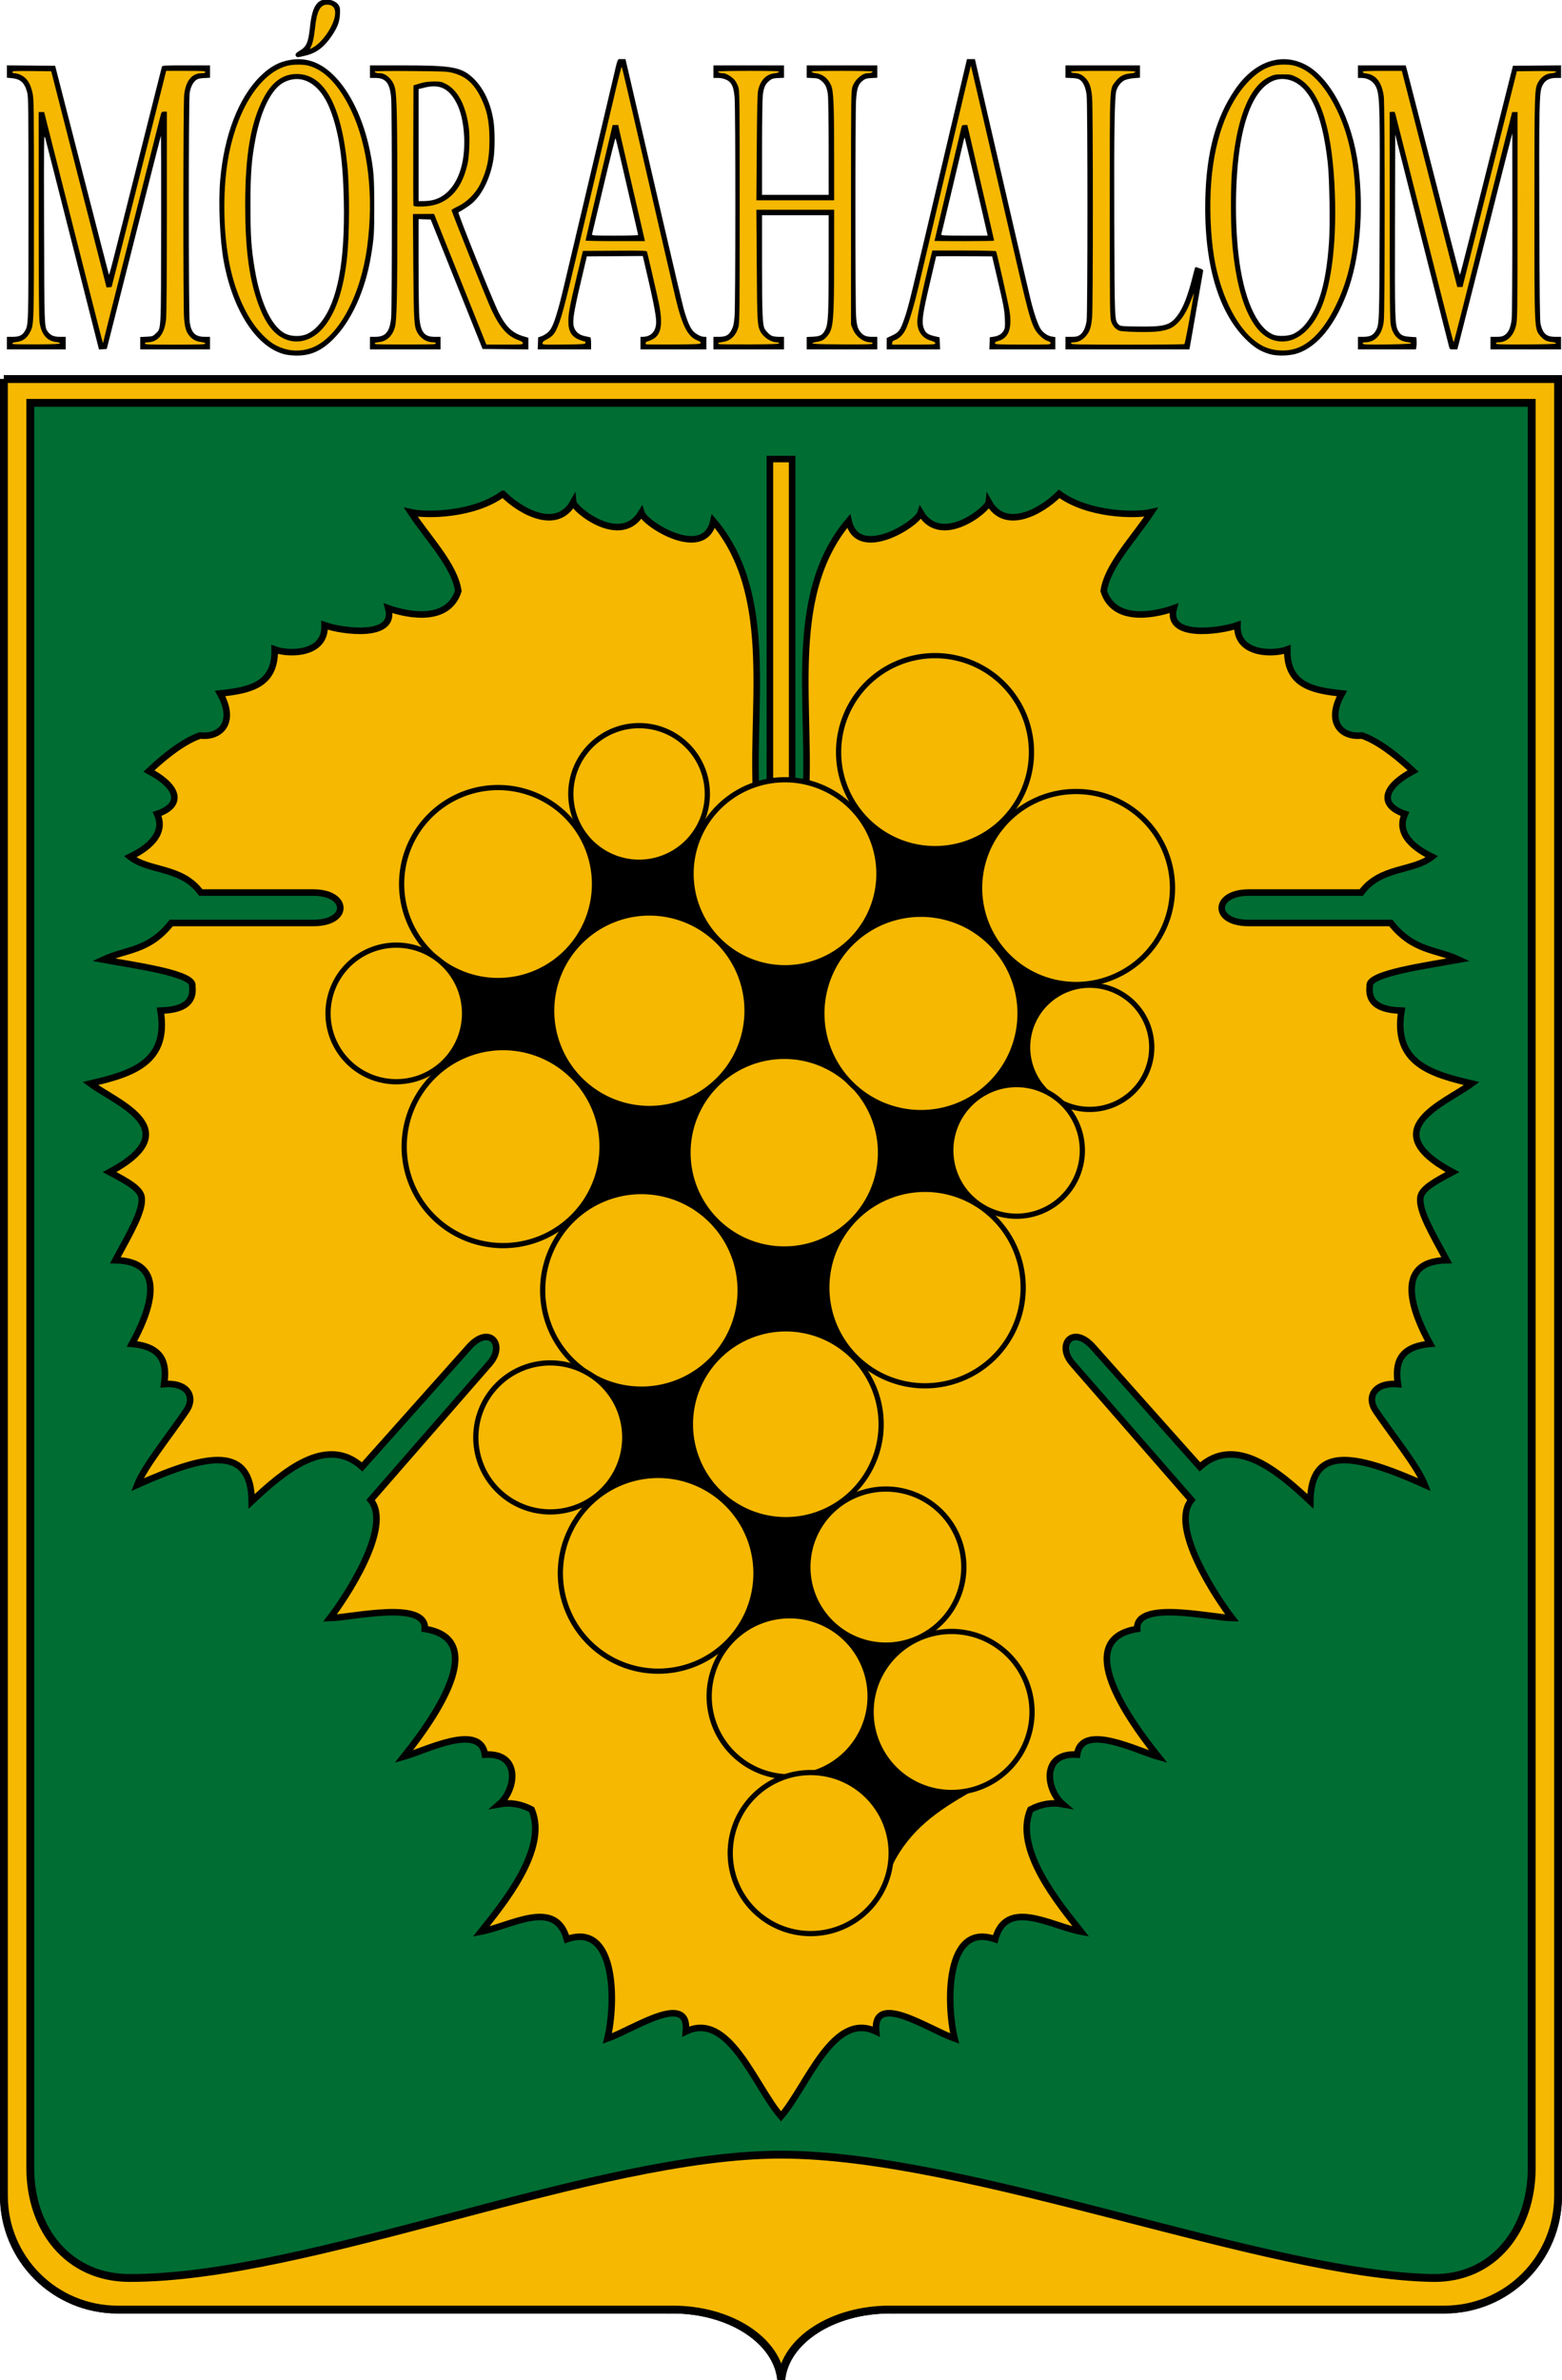 <?xml version="1.0" encoding="UTF-8" standalone="no"?>
<!-- Created with Inkscape (http://www.inkscape.org/) -->

<svg
   xmlns:dc="http://purl.org/dc/elements/1.1/"
   xmlns:cc="http://creativecommons.org/ns#"
   xmlns:rdf="http://www.w3.org/1999/02/22-rdf-syntax-ns#"
   xmlns:svg="http://www.w3.org/2000/svg"
   xmlns="http://www.w3.org/2000/svg"
   xmlns:sodipodi="http://sodipodi.sourceforge.net/DTD/sodipodi-0.dtd"
   xmlns:inkscape="http://www.inkscape.org/namespaces/inkscape"
   id="svg4847"
   version="1.1"
   inkscape:version="0.91 r13725"
   width="598.119"
   height="910.919"
   viewBox="0 0 598.119 910.919"
   sodipodi:docname="HUN_Mórahalom_COA.svg"
   inkscape:label="RASZTER">
  <defs
     id="defs4851" />
  <sodipodi:namedview
     pagecolor="#ffffff"
     bordercolor="#666666"
     borderopacity="1"
     objecttolerance="10"
     gridtolerance="10"
     guidetolerance="10"
     inkscape:pageopacity="0"
     inkscape:pageshadow="2"
     inkscape:window-width="1280"
     inkscape:window-height="971"
     id="namedview4849"
     showgrid="false"
     inkscape:zoom="0.36511805"
     inkscape:cx="502.40878"
     inkscape:cy="321.06311"
     inkscape:window-x="-8"
     inkscape:window-y="-8"
     inkscape:window-maximized="1"
     inkscape:current-layer="layer3"
     showguides="true"
     inkscape:guide-bbox="true"
     inkscape:snap-bbox="true"
     inkscape:bbox-paths="true"
     inkscape:bbox-nodes="true"
     inkscape:snap-bbox-edge-midpoints="true"
     inkscape:snap-bbox-midpoints="true"
     inkscape:object-paths="true"
     inkscape:snap-intersection-paths="true"
     inkscape:object-nodes="true"
     inkscape:snap-smooth-nodes="true"
     inkscape:snap-midpoints="true"
     inkscape:snap-global="true"
     inkscape:snap-object-midpoints="true"
     inkscape:snap-center="true"
     fit-margin-top="0"
     fit-margin-left="0"
     fit-margin-right="0"
     fit-margin-bottom="0">
    <sodipodi:guide
       position="959.065,482.383"
       orientation="1,0"
       id="guide5397" />
    <sodipodi:guide
       position="917.416,-82.392"
       orientation="0,1"
       id="guide5435" />
  </sodipodi:namedview>
  <g
     inkscape:groupmode="layer"
     id="layer4"
     inkscape:label="RASZTER"
     transform="translate(659.162,-0.789)" />
  <g
     inkscape:groupmode="layer"
     id="layer3"
     inkscape:label="jó"
     transform="translate(659.162,-0.789)">
    <path
       style="color:#000000;clip-rule:nonzero;display:inline;overflow:visible;visibility:visible;opacity:1;isolation:auto;mix-blend-mode:normal;color-interpolation:sRGB;color-interpolation-filters:linearRGB;solid-color:#000000;solid-opacity:1;fill:none;fill-opacity:1;fill-rule:nonzero;stroke:#ff00ff;stroke-width:0.3;stroke-linecap:butt;stroke-linejoin:miter;stroke-miterlimit:4;stroke-dasharray:none;stroke-dashoffset:0;stroke-opacity:1;color-rendering:auto;image-rendering:auto;shape-rendering:auto;text-rendering:auto;enable-background:accumulate"
       id="path5412"
       ry="28.243"
       rx="41.083"
       cy="912.986"
       cx="258.82"
       d=""
       inkscape:connector-curvature="0" />
    <g
       id="g5574">
      <path
         inkscape:connector-curvature="0"
         id="rect5403"
         d="m -657.662,145.855 0,695.219 c 0,24.14 19.434,43.576 43.574,43.576 l 211.953,0 0,0.016 c 0.208,-0.006 0.415,-0.011 0.623,-0.016 21.914,0.003 40.067,11.776 41.5,26.916 1.433,-15.14 19.586,-26.913 41.5,-26.916 0.208,0.004 0.415,0.01 0.623,0.016 l 0,-0.016 211.771,0 c 24.14,0 43.574,-19.436 43.574,-43.576 l 0,-695.219 -595.119,0 z"
         style="color:#000000;clip-rule:nonzero;display:inline;overflow:visible;visibility:visible;opacity:1;isolation:auto;mix-blend-mode:normal;color-interpolation:sRGB;color-interpolation-filters:linearRGB;solid-color:#000000;solid-opacity:1;fill:none;fill-opacity:1;fill-rule:nonzero;stroke:#000000;stroke-width:3;stroke-linecap:butt;stroke-linejoin:miter;stroke-miterlimit:4;stroke-dasharray:none;stroke-dashoffset:0;stroke-opacity:1;color-rendering:auto;image-rendering:auto;shape-rendering:auto;text-rendering:auto;enable-background:accumulate" />
      <path
         inkscape:connector-curvature="0"
         style="color:#000000;clip-rule:nonzero;display:inline;overflow:visible;visibility:visible;opacity:1;isolation:auto;mix-blend-mode:normal;color-interpolation:sRGB;color-interpolation-filters:linearRGB;solid-color:#000000;solid-opacity:1;fill:#f6b801;fill-opacity:1;fill-rule:nonzero;stroke:#000000;stroke-width:3;stroke-linecap:butt;stroke-linejoin:miter;stroke-miterlimit:4;stroke-dasharray:none;stroke-dashoffset:0;stroke-opacity:1;color-rendering:auto;image-rendering:auto;shape-rendering:auto;text-rendering:auto;enable-background:accumulate"
         d="m -657.662,145.855 0,695.219 c 0,24.14 19.434,43.576 43.574,43.576 l 211.953,0 0,0.016 c 0.208,-0.006 0.415,-0.011 0.623,-0.016 21.914,0.003 40.067,11.776 41.5,26.916 1.433,-15.14 19.586,-26.913 41.5,-26.916 0.208,0.004 0.415,0.01 0.623,0.016 l 0,-0.016 211.771,0 c 24.14,0 43.574,-19.436 43.574,-43.576 l 0,-695.219 -595.119,0 z"
         id="path5443" />
      <path
         sodipodi:nodetypes="ssccsszs"
         inkscape:connector-curvature="0"
         id="path5445"
         d="m -110.735,872.565 c 23.697,0.456 38.096,-18.776 38.096,-42.098 l 0,-675.503 -574.926,0 0,675.503 c 0,23.321 14.394,42.098 38.096,42.098 69.634,0 177.712,-47.221 249.455,-47.205 71.743,0.016 185.54,45.978 249.28,47.205 z"
         style="color:#000000;clip-rule:nonzero;display:inline;overflow:visible;visibility:visible;opacity:1;isolation:auto;mix-blend-mode:normal;color-interpolation:sRGB;color-interpolation-filters:linearRGB;solid-color:#000000;solid-opacity:1;fill:#006d33;fill-opacity:1;fill-rule:nonzero;stroke:#000000;stroke-width:3;stroke-linecap:butt;stroke-linejoin:miter;stroke-miterlimit:4;stroke-dasharray:none;stroke-dashoffset:0;stroke-opacity:1;color-rendering:auto;image-rendering:auto;shape-rendering:auto;text-rendering:auto;enable-background:accumulate" />
      <g
         transform="matrix(0.394,0,0,0.394,-360.16,155.819)"
         id="g5483">
        <path
           style="fill:#f6b801;fill-opacity:1;stroke:#f6b801;stroke-width:7.624;stroke-linejoin:round;stroke-miterlimit:4;stroke-dasharray:none;stroke-opacity:1"
           d="m 480.015,-53.89 c -4.895,-0.935 -8.101,-2.043 -12.184,-4.211 -20.364,-10.812 -37.887,-41.658 -45.555,-80.192 -1.427,-7.171 -2.861,-18.76 -3.73,-30.144 -0.979,-12.825 -0.691,-44.07 0.503,-54.71 4.674,-41.637 17.126,-72.602 37.139,-92.353 7.737,-7.636 14.129,-11.623 22.025,-13.742 5.078,-1.362 15.819,-1.499 20.518,-0.262 4.326,1.139 10.673,4.247 14.562,7.13 14.692,10.892 28.996,35.005 36.707,61.878 6.473,22.561 9.307,52.14 7.847,81.891 -1.74,35.437 -6.973,57.813 -19.418,83.034 -7.687,15.578 -16.086,26.506 -26.358,34.292 -3.293,2.496 -10.447,5.928 -14.307,6.863 -4.433,1.074 -13.475,1.342 -17.749,0.525 z m 15.343,-8.8 c 5.768,-1.697 10.083,-4.442 15.499,-9.86 8.895,-8.9 14.514,-19.159 19.06,-34.802 8.601,-29.595 11.33,-77.529 7.057,-123.945 -3.307,-35.924 -10.386,-60.501 -21.732,-75.447 -4.131,-5.442 -8.758,-9.323 -14.528,-12.187 l -4.556,-2.261 -8.517,0 -8.517,0 -4.7,2.335 c -15.283,7.594 -26.006,27.628 -32.05,59.88 -3.415,18.222 -4.64,32.299 -4.974,57.131 -0.458,34.058 1.16,55.745 5.907,79.19 3.78,18.669 9.151,33.16 16.197,43.693 6.495,9.71 14.249,15.466 22.935,17.026 3.284,0.59 9.608,0.221 12.92,-0.753 z"
           id="path5479"
           inkscape:connector-curvature="0" />
        <path
           style="fill:#f6b801;fill-opacity:1;stroke:#f6b801;stroke-width:7.624;stroke-linejoin:round;stroke-miterlimit:4;stroke-dasharray:none;stroke-opacity:1"
           d="m 566.515,-59.522 c -1.663,-0.722 -0.617,-1.231 3.202,-1.558 7.334,-0.628 12.27,-5.12 15.025,-13.672 1.13,-3.507 1.291,-5.017 1.703,-15.977 0.262,-6.959 0.374,-53.983 0.264,-110.631 l -0.192,-98.527 -1.034,-4.285 c -2.294,-9.507 -6.651,-15.29 -12.995,-17.249 -1.744,-0.539 -3.461,-0.98 -3.815,-0.98 -0.354,0 -1.257,-0.248 -2.007,-0.552 l -1.363,-0.552 1.21,-0.368 c 0.666,-0.202 9.211,-0.39 18.99,-0.416 l 17.779,-0.048 0.72,2.542 c 0.396,1.398 11.634,45.136 24.974,97.196 13.34,52.06 25.144,98.085 26.231,102.279 l 1.977,7.626 2.839,0 c 1.561,0 2.839,-0.113 2.839,-0.251 0,-0.975 52.477,-208.277 52.814,-208.633 0.538,-0.568 28.529,-1.008 33.644,-0.529 4.287,0.402 4.036,0.824 -1.002,1.683 -5.705,0.973 -9.497,3.66 -12.572,8.907 -2.113,3.606 -2.636,8.125 -3.148,27.187 -0.592,22.063 -0.614,168.092 -0.028,189.066 0.631,22.617 1.166,25.499 5.656,30.46 3.274,3.618 5.433,4.783 10.505,5.669 2.129,0.372 3.963,0.769 4.077,0.883 0.702,0.702 -6.535,0.932 -30.232,0.962 -14.69,0.019 -26.872,-0.13 -27.073,-0.329 -0.629,-0.627 0.107,-0.92 3.314,-1.317 1.71,-0.212 4.112,-0.829 5.338,-1.372 4.382,-1.938 8.264,-7.114 10.239,-13.652 1.467,-4.855 1.699,-20.466 1.712,-115.352 l 0.013,-93.322 -2.802,0 -2.802,0 -1.239,4.963 c -5,20.02 -48.645,192.083 -54.304,214.081 -0.83,3.226 -1.052,3.656 -1.401,2.711 -0.746,-2.016 -5.994,-22.437 -22.961,-89.336 -26.739,-105.429 -33.126,-130.462 -33.615,-131.748 -0.414,-1.088 -0.689,-1.194 -2.761,-1.061 l -2.302,0.148 -0.134,95.38 c -0.141,100.098 0.022,110.613 1.797,115.676 1.861,5.308 4.838,8.935 9.144,11.138 1.332,0.682 3.144,1.129 9.208,2.276 0.176,0.033 -0.66,0.238 -1.858,0.456 -3.622,0.657 -42.176,1.038 -43.575,0.431 z"
           id="path5481"
           inkscape:connector-curvature="0" />
        <path
           inkscape:connector-curvature="0"
           style="fill:#f6b801;fill-opacity:1;stroke:#f6b801;stroke-width:7.624;stroke-linejoin:round;stroke-miterlimit:4;stroke-dasharray:none;stroke-opacity:1"
           d="m 184.781,-328.793 c -0.212,0.142 -2.382,9.384 -25.68,107.824 -12.352,52.193 -23.55,99.491 -24.885,105.107 -4.728,19.895 -10.092,37.511 -13.191,43.326 -2.136,4.007 -5.072,6.996 -8.896,9.051 -2.78,1.494 -3.417,2.059 -3.543,3.145 l -0.152,1.324 19.096,0 c 10.503,0 19.777,-0.136 20.609,-0.303 2.186,-0.437 1.86,-1.429 -0.787,-2.389 -5.061,-1.834 -7.434,-3.143 -9.576,-5.285 -4.292,-4.292 -6.011,-10.36 -5.062,-17.869 1.152,-9.124 5.941,-31.541 11.805,-55.252 l 2.516,-10.168 30.666,0.082 c 25.216,0.068 30.783,0.201 31.328,0.746 0.71,0.71 3.985,14.144 9.062,37.18 4.269,19.367 4.685,21.687 5.008,27.859 0.645,12.334 -2.651,19.114 -10.67,21.945 -3.644,1.287 -4.814,2.264 -3.4,2.842 1.165,0.476 52.268,0.484 52.744,0.008 0.593,-0.593 -1.137,-2.116 -3.07,-2.703 -2.373,-0.72 -6.844,-4.28 -9.34,-7.438 -3.987,-5.044 -6.41,-11.365 -10.641,-27.748 -3.261,-12.628 -4.865,-19.453 -24.68,-105.062 -18.182,-78.553 -28.98,-125.07 -29.221,-125.875 -0.027,-0.089 1.7e-4,-0.374 -0.039,-0.348 z m 128.086,4.482 c -30.061,0.031 -35.313,0.393 -26.145,1.795 4.195,0.641 6.458,1.758 9.303,4.592 2.86,2.848 4.887,7.144 5.932,12.566 1.232,6.394 1.935,98.003 1.287,167.676 -0.556,59.813 -0.548,59.651 -3.445,65.834 -2.556,5.453 -7.742,9.899 -12.404,10.635 -1.065,0.168 -2.644,0.414 -3.51,0.547 -2.501,0.384 -1.828,1.1 1.211,1.291 5.101,0.32 99.653,0.363 103.393,0.047 l 3.682,-0.311 0.725,-3.199 c 1.939,-8.554 7.715,-40.959 7.445,-41.768 -0.088,-0.265 -1.223,2.15 -2.521,5.367 -4.993,12.37 -11.466,20.911 -18.541,24.465 -6.809,3.42 -19.415,4.669 -37.906,3.756 -12.398,-0.612 -13.536,-0.888 -16.789,-4.072 -3.204,-3.137 -4.05,-5.709 -4.58,-13.912 -0.713,-11.029 -0.247,-209.874 0.504,-214.752 0.729,-4.738 1.778,-7.191 4.633,-10.824 4.151,-5.284 7.379,-6.875 16.35,-8.061 1.259,-0.166 2.398,-0.48 2.531,-0.695 0.512,-0.828 -5.101,-1.004 -31.152,-0.977 z m -132.754,51.871 c 0.492,-8.1e-4 0.873,0.069 1.033,0.232 0.64,0.653 26.25,111.448 25.945,112.242 -0.244,0.635 -3.914,0.727 -29.102,0.727 -15.853,0 -28.824,-0.1 -28.824,-0.221 0,-0.999 26.233,-110.864 26.668,-111.686 0.347,-0.656 2.804,-1.293 4.279,-1.295 z"
           id="path5474" />
        <path
           style="fill:#f6b801;fill-opacity:1;stroke:#f6b801;stroke-width:7.624;stroke-linejoin:round;stroke-miterlimit:4;stroke-dasharray:none;stroke-opacity:1"
           d="m -57.692,-59.337 c -3.168,-0.241 -3.664,-0.947 -0.968,-1.377 6.308,-1.006 9.64,-2.533 12.649,-5.797 2.737,-2.969 4.78,-7.444 5.433,-11.898 0.695,-4.749 1.157,-180.268 0.549,-208.773 l -0.442,-20.702 -2.043,-4.123 c -1.601,-3.23 -2.581,-4.548 -4.527,-6.087 -3.559,-2.813 -6.463,-4.141 -9.925,-4.539 -1.665,-0.191 -3.129,-0.513 -3.254,-0.715 -0.125,-0.202 1.237,-0.506 3.027,-0.675 4.582,-0.433 51.259,-0.337 53.607,0.11 l 1.937,0.369 -2.905,0.626 c -6.61,1.425 -9.1,2.57 -11.929,5.485 -2.448,2.522 -4.565,6.657 -5.522,10.782 -0.907,3.909 -1.546,31.78 -1.765,76.967 l -0.15,30.986 37.886,0.124 37.886,0.124 -0.004,-42.73 c -0.004,-40.811 -0.376,-57.178 -1.459,-64.219 -1.096,-7.127 -6.068,-13.829 -11.871,-16 -1.474,-0.551 -3.011,-1.003 -3.415,-1.003 -0.405,0 -1.758,-0.263 -3.008,-0.585 l -2.272,-0.585 1.937,-0.356 c 2.384,-0.438 49.104,-0.523 53.607,-0.097 1.79,0.169 3.152,0.473 3.027,0.675 -0.125,0.202 -1.589,0.514 -3.254,0.692 -4.153,0.445 -7.463,2.151 -10.643,5.485 -3.546,3.718 -5.112,6.916 -5.801,11.851 -0.405,2.898 -0.565,34.467 -0.59,116.064 l -0.034,112.084 1.79,3.766 c 3.229,6.791 9.222,11.544 15.659,12.417 2.744,0.372 3.547,0.748 2.926,1.368 -0.52,0.519 -53.39,0.319 -55.718,-0.211 l -1.937,-0.441 4.115,-0.884 c 5.146,-1.105 7.02,-2.046 9.554,-4.795 2.512,-2.725 4.299,-6.214 5.187,-10.127 1.68,-7.406 1.857,-12.833 2.071,-63.672 l 0.212,-50.474 -37.775,0 c -20.776,0 -37.867,0.163 -37.979,0.363 -0.404,0.719 0.607,98.33 1.09,105.239 0.556,7.958 1.518,11.737 3.851,15.128 2.541,3.694 8.449,7.639 12.416,8.292 1.053,0.173 2.568,0.439 3.367,0.59 l 1.452,0.275 -1.21,0.456 c -1.223,0.461 -49.613,0.942 -54.831,0.545 l 1.9e-5,0 z"
           id="path5472"
           inkscape:connector-curvature="0" />
        <path
           style="fill:#f6b801;fill-opacity:1;stroke:#f6b801;stroke-width:7.624;stroke-linejoin:round;stroke-miterlimit:4;stroke-dasharray:none;stroke-opacity:1"
           d="m -230.901,-59.459 c -1.086,-0.745 -0.141,-1.949 2.946,-3.753 6.515,-3.809 8.434,-6.049 11.54,-13.476 4.281,-10.237 6.329,-18.485 39.733,-160.016 15.881,-67.285 20.155,-85.149 21.375,-89.328 l 0.565,-1.937 0.647,2.421 c 1.282,4.794 9.609,40.465 25.543,109.421 28.986,125.438 28.663,124.093 32.103,133.387 4.036,10.903 8.394,16.816 14.612,19.823 3.668,1.774 4.272,2.703 2.115,3.254 -0.732,0.187 -12.552,0.354 -26.266,0.372 -23.707,0.031 -24.934,-0.01 -24.934,-0.839 0,-0.606 0.835,-1.212 2.739,-1.985 4.591,-1.866 6.998,-3.533 8.605,-5.959 2.503,-3.778 3.185,-6.795 3.151,-13.94 -0.036,-7.554 -0.749,-11.983 -4.833,-30.018 -6.88,-30.383 -8.471,-36.791 -9.284,-37.402 -0.625,-0.469 -7.677,-0.605 -31.4,-0.605 l -30.594,0 -0.518,2.058 c -2.006,7.968 -10.915,46.38 -11.988,51.684 -1.068,5.281 -1.33,7.93 -1.365,13.799 -0.051,8.525 0.57,10.981 3.662,14.494 2.324,2.64 4.808,4.14 9.246,5.583 3.238,1.053 4.08,1.989 2.421,2.692 -1.389,0.588 -38.987,0.844 -39.822,0.271 z m 98.769,-100.432 c 0,-0.359 -2.167,-10 -4.815,-21.424 -9.388,-40.501 -18.826,-81.357 -19.876,-86.046 -0.586,-2.615 -1.337,-4.858 -1.67,-4.986 -0.333,-0.128 -1.652,-0.057 -2.93,0.158 l -2.325,0.39 -0.92,3.87 c -4.757,20.019 -23.293,98.92 -24.151,102.798 -0.946,4.279 -1.005,5.064 -0.412,5.439 0.394,0.249 12.878,0.442 28.896,0.446 23.338,0.006 28.203,-0.105 28.203,-0.645 z"
           id="path5470"
           inkscape:connector-curvature="0" />
        <path
           style="fill:#f6b801;fill-opacity:1;stroke:#f6b801;stroke-width:7.624;stroke-linejoin:round;stroke-miterlimit:4;stroke-dasharray:none;stroke-opacity:1"
           d="m -391.522,-59.355 c -1.398,-0.108 -2.542,-0.368 -2.542,-0.578 0,-0.21 1.716,-0.72 3.813,-1.134 2.097,-0.413 4.597,-1.123 5.556,-1.578 5.077,-2.409 8.975,-8.331 10.235,-15.547 1.736,-9.943 2.489,-82.399 1.714,-164.806 -0.458,-48.667 -0.79,-59.381 -2,-64.636 -1.902,-8.258 -7.47,-13.919 -14.566,-14.81 -1.925,-0.242 -3.945,-0.587 -4.488,-0.768 -2.412,-0.8 2.447,-1.03 22.251,-1.052 28.042,-0.031 48.019,0.586 51.805,1.6 7.163,1.917 12.698,4.75 17.225,8.817 7.469,6.709 15.433,23.06 17.647,36.231 1.085,6.455 1.565,18.512 1.127,28.324 -0.585,13.108 -2.781,22.028 -8.165,33.165 -5.012,10.367 -12.052,17.554 -22.738,23.213 -5.33,2.822 -5.43,2.907 -5.192,4.357 0.429,2.613 29.766,76.195 37.01,92.826 6.477,14.87 13.377,24.659 20.701,29.364 1.065,0.684 3.558,1.953 5.54,2.82 1.982,0.867 4.16,2.001 4.842,2.521 l 1.239,0.945 -1.38,0.539 c -0.942,0.368 -6.607,0.499 -17.842,0.412 l -16.462,-0.127 -25.273,-63.183 -25.273,-63.183 -10.56,-0.131 -10.56,-0.131 0.323,39.832 c 0.336,41.462 0.887,63.278 1.734,68.64 1.391,8.805 8.997,16.369 16.587,16.496 2.711,0.045 4.175,0.598 3.218,1.214 -0.678,0.436 -50.341,0.749 -55.526,0.35 z m 53.973,-134.708 c 9.904,-2.445 18.71,-8.766 24.23,-17.394 4.289,-6.704 8.054,-16.885 9.605,-25.973 1.017,-5.959 1.465,-25.748 0.712,-31.471 -2.283,-17.349 -7.969,-31.246 -15.702,-38.374 -2.774,-2.557 -6.989,-5.276 -9.656,-6.23 -4.099,-1.465 -15.097,-1.308 -20.433,0.292 -0.799,0.24 -3.032,0.894 -4.963,1.454 l -3.51,1.019 0,58.772 0,58.772 1.089,0.243 c 2.581,0.576 14.73,-0.147 18.629,-1.109 z"
           id="path5468"
           inkscape:connector-curvature="0" />
        <path
           style="fill:#f6b801;fill-opacity:1;stroke:#f6b801;stroke-width:7.624;stroke-linejoin:round;stroke-miterlimit:4;stroke-dasharray:none;stroke-opacity:1"
           d="m -478.309,-53.91 c -5.973,-1.288 -12.16,-3.917 -16.913,-7.186 -3.136,-2.157 -9.799,-8.659 -13.249,-12.929 -14.141,-17.503 -24.83,-44.88 -29.11,-74.561 -4.301,-29.83 -3.924,-65.798 0.972,-92.448 6.56,-35.714 21.338,-65.012 40.122,-79.545 5.011,-3.877 12.573,-7.732 17.452,-8.898 4.727,-1.13 15.36,-1.141 19.609,-0.021 16.872,4.447 32.836,22.341 44.555,49.946 14.2,33.447 18.85,81.809 12.289,127.819 -6.354,44.564 -26.252,82.295 -49.681,94.209 -7.135,3.628 -18.604,5.22 -26.046,3.614 z m 16.946,-9.29 c 22.116,-7.343 36.983,-39.539 40.674,-88.081 1.414,-18.604 1.418,-60.141 0.006,-76.708 -3.993,-46.858 -15.354,-77.775 -32.647,-88.837 -9.898,-6.332 -23.061,-6.577 -33.156,-0.618 -3.671,2.167 -9.544,8.061 -12.642,12.686 -3.428,5.118 -8.108,15.014 -10.828,22.893 -5.284,15.308 -8.305,32.561 -10.069,57.508 -0.764,10.801 -0.761,49.771 0.004,61.247 2.086,31.296 6.978,54.488 15.543,73.681 7.22,16.179 16.95,25.274 29.441,27.518 3.523,0.633 9.617,0.059 13.674,-1.289 l -2e-5,0 z"
           id="path5464"
           inkscape:connector-curvature="0" />
        <path
           style="fill:#f6b801;fill-opacity:1;stroke:#f6b801;stroke-width:7.624;stroke-linejoin:round;stroke-miterlimit:4;stroke-dasharray:none;stroke-opacity:1"
           d="m -456.736,-347.457 c 1.577,-3.58 2.734,-8.224 3.592,-14.42 1.72,-12.416 2.369,-15.997 3.404,-18.763 2.041,-5.456 4.352,-7.663 8.329,-7.957 2.973,-0.22 5.305,0.771 6.885,2.927 1.522,2.076 1.33,7.649 -0.427,12.431 -3.591,9.772 -11.355,20.135 -18.652,24.898 -2.957,1.93 -3.682,2.135 -3.131,0.884 z"
           id="path5466"
           inkscape:connector-curvature="0" />
        <path
           style="color:#000000;clip-rule:nonzero;display:inline;overflow:visible;visibility:visible;opacity:1;isolation:auto;mix-blend-mode:normal;color-interpolation:sRGB;color-interpolation-filters:linearRGB;solid-color:#000000;solid-opacity:1;fill:#f6b801;fill-opacity:1;fill-rule:nonzero;stroke:#f6b801;stroke-width:2.541;stroke-linecap:butt;stroke-linejoin:miter;stroke-miterlimit:4;stroke-dasharray:none;stroke-dashoffset:0;stroke-opacity:1;color-rendering:auto;image-rendering:auto;shape-rendering:auto;text-rendering:auto;enable-background:accumulate"
           d="m -616.074,-59.282 c -0.999,-0.113 -1.816,-0.407 -1.816,-0.652 0,-0.51 1.129,-0.783 4.683,-1.132 7.494,-0.736 12.841,-6.967 15.268,-17.792 1.012,-4.514 1.018,-5.054 1.223,-105.391 l 0.206,-100.854 -2.576,0.148 c -2.201,0.126 -2.659,0.324 -3.146,1.358 -0.519,1.103 -39.885,155.617 -51.598,202.525 -3.695,14.798 -5.033,19.482 -5.333,18.67 -0.809,-2.188 -56.527,-221.34 -56.527,-222.336 0,-0.172 -1.307,-0.312 -2.905,-0.312 l -2.905,0 0.03,88.481 c 0.032,94.519 0.325,115.581 1.674,120.436 2.35,8.455 6.296,12.821 13.074,14.464 1.591,0.386 3.547,0.861 4.346,1.056 l 1.452,0.355 -1.21,0.366 c -1.864,0.564 -44.059,0.553 -44.059,-0.012 0,-0.261 0.49,-0.578 1.089,-0.704 0.599,-0.126 2.238,-0.456 3.642,-0.733 5.352,-1.056 8.607,-3.523 11.638,-8.82 2.204,-3.853 2.938,-7.36 3.474,-16.6 0.605,-10.446 0.626,-200.951 0.022,-209.666 -0.445,-6.428 -1.846,-12.193 -3.988,-16.409 -2.303,-4.532 -8.065,-8.787 -12.696,-9.375 -2.665,-0.338 -4.029,-1.043 -3.125,-1.616 0.369,-0.234 8.78,-0.428 18.692,-0.432 l 18.022,-0.007 0.714,2.542 c 0.393,1.398 11.196,43.502 24.007,93.565 12.811,50.062 24.622,96.197 26.246,102.522 l 2.953,11.499 2.01,0 c 1.106,0 2.354,-0.272 2.774,-0.605 0.494,-0.391 3.424,-11.127 8.293,-30.381 12.751,-50.424 43.344,-171.919 44.225,-175.63 l 0.833,-3.51 18.184,0.007 c 16.222,0.007 20.269,0.247 19.364,1.152 -0.134,0.134 -1.762,0.388 -3.617,0.563 -6.569,0.62 -10.701,3.558 -13.582,9.655 -3.264,6.909 -3.137,4.49 -3.657,69.477 -0.597,74.603 0.048,159.207 1.262,165.584 1.002,5.259 2.523,8.558 5.336,11.565 2.681,2.866 5.434,4.247 10.337,5.185 3.839,0.735 4.338,0.938 3.75,1.527 -0.378,0.378 -52.9,0.63 -56.083,0.269 z"
           id="path5460"
           inkscape:connector-curvature="0" />
        <path
           style="fill:#000000"
           d="m -481.901,-49.221 c -27.275,-6.602 -50.544,-41.902 -59.52,-90.294 -3.757,-20.256 -5.37,-56.609 -3.491,-78.665 3.725,-43.715 17.797,-80.295 38.905,-101.129 9.609,-9.485 18.57,-14.322 29.756,-16.065 15.524,-2.419 29.017,2.51 41.898,15.303 15.932,15.824 28.765,42.69 34.985,73.244 3.61,17.732 4.179,24.939 4.208,53.259 0.028,26.915 -0.231,30.946 -3.108,48.391 -5.555,33.687 -19.126,63.625 -36.8,81.185 -11.447,11.373 -21.925,16.016 -35.89,15.903 -3.563,-0.029 -8.488,-0.539 -10.944,-1.133 z m 25.025,-6.078 c 25.81,-8.866 48.26,-49.231 54.86,-98.641 6.584,-49.286 0.863,-97.933 -15.562,-132.318 -11.774,-24.649 -25.695,-39.198 -41.568,-43.444 -5.108,-1.366 -15.037,-1.305 -20.536,0.127 -25.265,6.581 -47.356,39.668 -56.441,84.536 -6.492,32.061 -6.292,76.116 0.494,109.007 5.658,27.425 16.69,51.495 30.246,65.998 6.867,7.346 11.58,10.867 18.368,13.718 9.805,4.12 20.093,4.467 30.138,1.016 z m -22.464,-7.86 c -12.946,-4.16 -22.168,-16.145 -29.791,-38.717 -7.997,-23.679 -11.447,-51.559 -11.441,-92.454 0.007,-48.9 5.341,-80.034 17.794,-103.851 8.217,-15.715 18.825,-23.414 32.26,-23.414 26.524,0 43.103,29.71 49.115,88.019 2.474,23.998 2.282,68.769 -0.397,92.21 -3.262,28.549 -10.187,49.634 -20.984,63.897 -9.904,13.083 -23.64,18.46 -36.556,14.31 z m 17.689,-5.419 c 5.06,-1.9 9.994,-5.898 14.784,-11.98 16.139,-20.492 23.381,-59.097 22.129,-117.963 -0.87,-40.917 -4.794,-66.953 -13.403,-88.937 -9.57,-24.437 -26.82,-34.719 -44.221,-26.357 -12.163,5.845 -22.57,26.091 -28.122,54.709 -4.008,20.658 -5.034,34.288 -4.992,66.3 0.038,29.194 0.828,40.626 4.213,60.965 5.673,34.087 17.433,57.812 31.295,63.137 5.41,2.079 12.978,2.13 18.318,0.125 z m 937.175,19.174 c -9.052,-2.516 -15.681,-6.594 -23.689,-14.571 -27.107,-27.002 -40.8,-74.537 -39.304,-136.451 1.096,-45.357 10.158,-78.646 28.882,-106.099 18.547,-27.192 44.826,-36.416 68.594,-24.078 24.314,12.621 45.329,53.055 51.221,98.551 5.683,43.881 1.443,90.477 -11.269,123.836 -11.77,30.889 -28.169,50.964 -47.178,57.753 -7.386,2.638 -19.837,3.122 -27.258,1.059 z m 23.844,-5.201 c 14.931,-4.357 28.564,-18.654 39.859,-41.799 12.654,-25.931 18.186,-51.746 19.106,-89.162 1.155,-46.977 -6.598,-83.24 -24.066,-112.565 -8.4,-14.102 -18.079,-24.094 -27.897,-28.799 -6.026,-2.888 -10.095,-3.768 -17.523,-3.791 -12.66,-0.039 -22.737,4.628 -33.521,15.525 -22.129,22.359 -35.453,60.366 -37.604,107.266 -1.115,24.317 0.659,51.806 4.592,71.136 8.081,39.718 26.949,71.137 48.31,80.447 8.456,3.685 19.741,4.369 28.743,1.742 z m -18.708,-7.954 c -23.12,-5.447 -38.553,-42.247 -42.478,-101.288 -0.968,-14.565 -0.951,-47.192 0.032,-60.584 3.829,-52.167 16.425,-84.904 36.287,-94.311 4.856,-2.3 5.774,-2.471 13.236,-2.471 7.586,0 8.304,0.14 13.336,2.61 21.463,10.533 33.699,44.774 36.922,103.317 2.88,52.321 -2.213,97.934 -13.717,122.834 -10.522,22.775 -26.718,33.875 -43.618,29.893 z m 17.73,-6.756 c 5.074,-2.607 8.758,-5.745 12.587,-10.721 12.488,-16.229 19.149,-40.118 21.774,-78.095 1.162,-16.807 0.481,-61.463 -1.167,-76.588 -5.517,-50.612 -18.713,-77.731 -39.712,-81.613 -8.803,-1.627 -16.928,1.466 -24.258,9.236 -10.194,10.806 -17.873,31.493 -21.776,58.66 -4.24,29.517 -4.691,69.612 -1.141,101.494 4.733,42.5 17.405,71.739 34.041,78.548 4.766,1.951 14.996,1.471 19.651,-0.921 z m -1250.55,9.11 0,-6.097 5.525,-0.003 c 6.373,-0.003 9.328,-1.365 11.815,-5.444 3.656,-5.998 3.617,-4.702 3.617,-119.532 0,-101.281 -0.083,-108.133 -1.365,-112.786 -2.544,-9.235 -6.46,-12.738 -15.115,-13.523 l -4.477,-0.406 0,-6.002 0,-6.002 23.434,0.202 23.434,0.202 25.931,100.974 c 14.262,55.536 26.093,101.39 26.291,101.898 0.393,1.007 2.547,-7.373 31.583,-122.854 10.749,-42.752 19.719,-78.331 19.932,-79.064 0.358,-1.232 2.148,-1.334 23.579,-1.334 l 23.192,0 0,6.013 0,6.013 -5.677,0.287 c -4.227,0.213 -6.222,0.69 -7.811,1.865 -3.073,2.273 -5.35,6.809 -6.273,12.495 -1.135,6.996 -1.122,215.248 0.014,222.757 1.585,10.475 5.479,14.244 14.718,14.244 l 5.029,0 0,6.097 0,6.097 -33.912,0 -33.912,0 0,-6.016 0,-6.016 6.058,-0.275 c 5.717,-0.26 6.212,-0.424 8.785,-2.918 5.639,-5.465 5.321,0.421 5.487,-101.753 0.081,-50.296 -0.03,-91.02 -0.247,-90.496 -0.217,0.524 -12.146,47.334 -26.509,104.022 l -26.114,103.07 -3.768,0.225 -3.768,0.225 -25.377,-100.056 c -13.957,-55.031 -26.013,-102.285 -26.791,-105.009 -1.395,-4.885 -1.412,-3.681 -1.201,86.495 0.222,94.982 0.281,96.718 3.406,100.974 2.917,3.973 5.99,5.334 12.04,5.334 l 5.603,0 0,6.097 0,6.097 -28.577,0 -28.577,0 0,-6.097 z m 51.599,0.282 c 0.178,-0.532 -1.304,-1.06 -3.878,-1.381 -8.858,-1.107 -14.116,-7.316 -15.946,-18.829 -0.645,-4.061 -0.893,-32.958 -0.901,-105.052 l -0.011,-99.45 2.667,0 2.667,0 8.855,35.055 c 4.87,19.28 13.037,51.516 18.148,71.634 5.111,20.119 12.208,48.067 15.772,62.108 9.574,37.724 14.096,55.217 14.334,55.455 0.116,0.117 0.596,-1.597 1.065,-3.807 0.469,-2.21 6.692,-26.995 13.828,-55.077 7.136,-28.082 19.148,-75.406 26.694,-105.165 7.545,-29.759 14.102,-55.564 14.57,-57.345 0.789,-3.003 1.039,-3.239 3.426,-3.239 l 2.575,0 0,97.193 c 0,61.987 -0.287,99.874 -0.792,104.594 -1.56,14.575 -7.91,22.235 -18.45,22.256 -1.359,0.003 -2.096,0.409 -2.096,1.154 0,1.006 3.675,1.146 29.34,1.118 23.858,-0.026 29.34,-0.221 29.34,-1.044 0,-0.649 -1.401,-1.177 -3.907,-1.474 -5.222,-0.619 -8.916,-2.644 -11.885,-6.517 -2.933,-3.827 -3.95,-7.285 -4.838,-16.456 -0.967,-9.982 -0.884,-208.699 0.09,-217.204 1.567,-13.677 7.504,-20.961 17.086,-20.961 2.562,0 3.454,-0.295 3.454,-1.143 0,-0.986 -2.623,-1.143 -19.037,-1.143 l -19.037,0 -0.491,2.096 c -0.27,1.153 -1.795,7.24 -3.388,13.527 -1.593,6.287 -11.668,46.238 -22.388,88.781 -10.72,42.542 -21.119,83.694 -23.108,91.448 l -3.617,14.098 -2.477,0.239 c -1.362,0.131 -2.48,0.131 -2.483,0 -0.004,-0.131 -3.218,-12.756 -7.142,-28.054 -3.925,-15.298 -9.106,-35.531 -11.514,-44.962 -2.408,-9.431 -5.841,-22.805 -7.628,-29.721 -1.787,-6.916 -7.106,-27.663 -11.818,-46.105 -4.713,-18.442 -10.155,-39.704 -12.093,-47.248 l -3.524,-13.717 -18.861,-0.204 c -16.443,-0.178 -18.861,-0.056 -18.861,0.953 0,0.673 0.68,1.156 1.626,1.156 3.14,0 7.558,1.793 10.388,4.215 3.647,3.121 5.989,7.839 7.625,15.353 1.186,5.451 1.298,14.982 1.307,111.507 0.011,111.779 -0.023,112.919 -3.52,119.898 -3.198,6.382 -7.007,9.229 -13.497,10.09 -3.642,0.483 -4.536,0.988 -3.53,1.994 0.22,0.22 10.565,0.363 22.989,0.318 16.042,-0.058 22.672,-0.331 22.876,-0.943 z m 301.238,-0.282 0,-6.097 5.156,0 c 9.965,0 14.021,-4.815 15.41,-18.29 0.97,-9.409 0.974,-203.337 0.005,-214.093 -1.279,-14.186 -5.273,-19.1 -15.53,-19.1 l -5.04,0 0,-6.097 0,-6.097 31.656,0 c 47.982,0 57.001,1.589 68.282,12.033 10.243,9.483 17.494,24.581 20.096,41.842 1.431,9.493 1.448,27.438 0.034,36.814 -2.739,18.169 -11.151,35.393 -21.38,43.775 -3.168,2.596 -10.961,7.632 -12.716,8.217 -1.067,0.356 33.771,87.061 39.264,97.722 7.166,13.907 13.331,19.707 24.32,22.878 l 4.382,1.264 0,5.673 0,5.673 -22.249,-0.202 -22.249,-0.202 -25.19,-62.87 -25.19,-62.87 -5.906,-0.223 -5.906,-0.223 0,44.151 c 0,25.03 0.344,47.569 0.793,52.043 1.396,13.892 4.921,18.18 14.942,18.18 l 5.603,0 0,6.097 0,6.097 -34.293,0 -34.293,0 0,-6.097 z m 63.009,0.984 c 1.877,-0.72 1.014,-1.746 -1.472,-1.751 -6.116,-0.011 -11.625,-3.216 -15.049,-8.757 -3.667,-5.933 -3.952,-10.184 -4.351,-64.786 l -0.372,-51.066 10.255,-0.061 10.255,-0.061 25.412,63.456 25.412,63.456 17.752,0.036 c 16.749,0.034 17.752,-0.043 17.752,-1.367 0,-1.021 -1.236,-1.854 -4.532,-3.056 -10.583,-3.859 -17.745,-11.961 -25.97,-29.381 -4.294,-9.094 -38.889,-95.446 -38.8,-96.849 0.025,-0.401 2.855,-2.066 6.287,-3.7 8.797,-4.188 17.406,-12.855 21.734,-21.879 6.54,-13.636 8.782,-24.377 8.813,-42.212 0.033,-18.689 -2.439,-30.197 -9.297,-43.294 -6.471,-12.356 -13.944,-18.737 -25.79,-22.02 -5.664,-1.57 -7.868,-1.674 -41.23,-1.948 -22.308,-0.183 -35.246,-0.02 -35.246,0.445 0,1.002 1.922,1.66 4.854,1.66 6.467,0 13.164,6.564 14.953,14.657 1.797,8.128 2.227,30.338 2.241,115.656 0.014,88.605 -0.457,110.058 -2.571,117.043 -2.448,8.091 -7.937,13.055 -15.272,13.812 -4.013,0.414 -5.308,1.201 -3.253,1.978 1.288,0.486 56.215,0.476 57.484,-0.011 z m -20.745,-134.536 c -0.2,-0.524 -0.275,-27.015 -0.167,-58.87 l 0.197,-57.917 6.097,-1.846 c 4.497,-1.361 7.996,-1.861 13.336,-1.905 6.414,-0.053 7.723,0.178 11.483,2.024 11.967,5.877 19.981,20.904 22.866,42.878 1.132,8.619 0.529,26.997 -1.135,34.599 -5.096,23.283 -16.739,37.122 -34.357,40.837 -6.727,1.419 -17.808,1.539 -18.32,0.199 z m 18.092,-5.227 c 17.252,-3.609 29.118,-21.968 30.996,-47.956 1.27,-17.572 -1.545,-35.703 -7.221,-46.503 -7.552,-14.371 -16.468,-18.604 -31.358,-14.887 l -5.525,1.379 0,54.406 0,54.406 4.535,0 c 2.494,0 6.352,-0.38 8.573,-0.845 z m 102.884,139.031 0.223,-5.845 3.136,-1.043 c 1.725,-0.574 4.532,-2.238 6.239,-3.699 3.469,-2.969 5.905,-8.466 9.943,-22.434 2.57,-8.889 2.989,-10.63 26.772,-111.262 9.262,-39.189 18.353,-77.597 20.202,-85.351 1.849,-7.754 4.765,-20.099 6.479,-27.434 4.948,-21.168 4.02,-19.052 8.351,-19.052 l 3.714,0 1.938,8.192 c 2.057,8.691 5.836,25.012 34.37,148.412 9.885,42.752 19.025,81.461 20.31,86.02 3.22,11.424 6.239,18.52 9.207,21.642 2.872,3.021 7.636,5.463 10.704,5.488 l 2.096,0.017 0,6.097 0,6.097 -32.007,0 -32.007,0 0,-6.097 0,-6.097 2.096,-0.005 c 8.21,-0.017 13.146,-5.466 13.146,-14.513 0,-6.633 -3.261,-22.772 -12.582,-62.271 l -0.407,-1.724 -27.203,0.2 -27.203,0.2 -5.905,25.063 c -6.721,28.53 -8.188,37.903 -6.746,43.123 1.342,4.86 5.002,8.062 10.502,9.189 2.413,0.495 4.815,1.023 5.339,1.175 0.653,0.189 0.953,2.078 0.953,6.015 l 0,5.739 -25.942,0 -25.942,0 0.223,-5.845 z m 46.183,-0.442 c 0.141,-0.733 -0.099,-1.334 -0.533,-1.334 -0.434,0 -2.653,-0.697 -4.931,-1.55 -7.887,-2.951 -11.115,-8.134 -11.138,-17.883 -0.019,-7.99 1.135,-14.159 8.199,-43.819 l 5.898,-24.767 30.991,-0.199 c 29.03,-0.186 31.016,-0.114 31.39,1.143 0.71,2.388 10.243,43.837 11.446,49.764 4.249,20.946 2.305,31.29 -6.665,35.466 -2.161,1.006 -4.321,1.833 -4.8,1.837 -1.25,0.011 -1.951,2.286 -0.831,2.694 0.517,0.188 12.595,0.261 26.84,0.162 23.027,-0.161 25.926,-0.316 26.134,-1.398 0.16,-0.833 -0.845,-1.629 -3.184,-2.523 -9.26,-3.536 -14.759,-14.154 -21.155,-40.841 -2.77,-11.56 -22.861,-98.295 -39.628,-171.084 -6.759,-29.34 -12.502,-53.589 -12.762,-53.888 -0.261,-0.299 -2.953,9.989 -5.984,22.862 -3.03,12.873 -10.454,44.324 -16.497,69.892 -6.043,25.567 -14.633,61.918 -19.089,80.779 -14.864,62.919 -17.475,72.58 -22.254,82.341 -2.205,4.502 -4.492,6.661 -9.979,9.417 -2.221,1.115 -3.239,2.115 -3.239,3.182 0,1.533 0.294,1.552 20.756,1.318 19.053,-0.217 20.777,-0.346 21.013,-1.57 z m 0.098,-99.45 c -0.026,-0.314 5.89,-25.688 13.146,-56.386 l 13.193,-55.814 2.696,-0.008 2.696,-0.008 1.266,5.906 c 0.697,3.248 4.905,21.509 9.352,40.58 4.447,19.071 9.724,41.79 11.726,50.487 l 3.641,15.813 -28.835,0 c -15.859,0 -28.856,-0.257 -28.882,-0.572 z m 51.105,-5.357 c 0,-0.327 -2.754,-12.415 -6.12,-26.863 -3.366,-14.448 -8.207,-35.356 -10.757,-46.463 -2.55,-11.107 -4.854,-20.431 -5.12,-20.721 -0.266,-0.289 -5.429,20.287 -11.473,45.724 -6.044,25.437 -11.142,46.85 -11.329,47.583 -0.318,1.248 1.113,1.334 22.23,1.334 12.413,0 22.57,-0.267 22.57,-0.594 z m 73.158,104.997 0,-6.097 5.156,0 c 7.033,0 9.859,-1.555 12.552,-6.906 1.676,-3.329 2.236,-5.867 2.851,-12.908 0.975,-11.168 1.019,-200.643 0.049,-212.368 -0.722,-8.724 -2.092,-12.91 -5.123,-15.651 -2.456,-2.221 -6.867,-3.649 -11.269,-3.649 l -4.216,0 0,-6.097 0,-6.097 34.293,0 34.293,0 0,6.013 0,6.013 -5.66,0.286 c -4.935,0.249 -6.032,0.583 -8.573,2.609 -3.942,3.143 -5.493,6.592 -6.361,14.147 -0.403,3.502 -0.735,26.686 -0.738,51.52 l -0.006,45.152 32.388,0 32.388,0 -0.024,-45.914 c -0.013,-25.253 -0.354,-48.462 -0.758,-51.576 -0.878,-6.766 -2.532,-10.226 -6.377,-13.337 -2.498,-2.022 -3.577,-2.351 -8.52,-2.601 l -5.659,-0.286 0,-6.013 0,-6.013 34.293,0 34.293,0 0,6.013 0,6.013 -5.596,0.283 c -4.747,0.24 -6.033,0.616 -8.473,2.477 -4.349,3.317 -5.784,7.401 -6.553,18.643 -0.877,12.821 -0.869,199.214 0.009,210.552 0.703,9.072 1.686,12.243 4.89,15.765 2.652,2.915 5.42,3.928 10.732,3.928 l 4.991,0 0,6.097 0,6.097 -34.293,0 -34.293,0 0,-6.016 0,-6.016 6.045,-0.275 c 7.1,-0.322 9.402,-1.629 12.016,-6.824 2.801,-5.565 3.276,-14.947 3.276,-64.667 l -2.29e-4,-46.516 -32.388,0 -32.388,0 0,47.84 c 0,46.194 0.475,58.422 2.419,62.212 1.227,2.393 4.562,5.783 6.879,6.994 1.161,0.606 4.233,1.075 7.049,1.075 l 4.991,0 0,6.097 0,6.097 -34.293,0 -34.293,0 0,-6.097 z m 63.823,0.191 c 0.205,-0.616 -0.464,-0.953 -1.896,-0.953 -6.056,0 -13.723,-5.13 -16.541,-11.067 -2.68,-5.648 -2.879,-9.562 -3.246,-63.806 l -0.364,-53.916 37.791,0 37.791,0 -0.022,45.914 c -0.03,62.093 -0.699,69.846 -6.619,76.763 -3.282,3.834 -4.806,4.677 -10.291,5.689 -9.621,1.775 -3.923,2.329 25.124,2.441 24.514,0.095 29.149,-0.056 29.149,-0.953 0,-0.643 -0.796,-1.066 -2.007,-1.066 -6.745,0 -14.291,-5.617 -17.192,-12.797 l -1.757,-4.35 0,-113.548 c 0,-109.07 0.056,-113.71 1.429,-117.652 2.426,-6.966 9.349,-13.042 14.862,-13.042 2.706,0 4.665,-0.674 4.665,-1.606 0,-0.388 -12.815,-0.681 -29.784,-0.681 -23.487,0 -29.718,0.201 -29.47,0.953 0.173,0.524 2.002,1.139 4.064,1.367 6.565,0.726 11.813,4.832 14.789,11.569 2.451,5.549 3.013,18.03 3.037,67.461 l 0.022,44.39 -37.79,0 -37.79,0 0.366,-51.249 c 0.254,-35.544 0.644,-52.522 1.273,-55.402 2.206,-10.091 7.794,-15.824 16.345,-16.77 2.063,-0.228 3.891,-0.844 4.064,-1.367 0.248,-0.751 -5.983,-0.953 -29.47,-0.953 -16.969,0 -29.784,0.293 -29.784,0.681 0,0.953 1.977,1.606 4.867,1.606 2.879,0 8.387,3.277 11.273,6.707 1.106,1.315 2.643,4.202 3.414,6.415 1.338,3.838 1.403,9.244 1.403,116.81 0,105.476 -0.087,113.067 -1.34,117.117 -2.591,8.372 -7.939,13.169 -15.709,14.089 -3.77,0.446 -4.939,1.246 -2.955,2.019 0.524,0.204 13.784,0.318 29.467,0.254 22.05,-0.09 28.586,-0.333 28.832,-1.07 z m 104.609,0.381 0.015,-5.525 5.325,-2.502 c 6.585,-3.094 7.952,-5.035 12.133,-17.235 3.764,-10.982 4.918,-15.706 35.923,-146.965 l 24.616,-104.213 3.853,0.005 3.853,0.005 7.415,32.192 c 21.1,91.601 44.38,191.979 46.791,201.752 3.219,13.045 7.079,24.21 9.783,28.297 2.475,3.74 7.048,6.772 11.019,7.304 l 3.103,0.416 0,5.996 0,5.996 -32.039,0 -32.039,0 0.223,-5.899 0.223,-5.899 3.636,-0.518 c 4.743,-0.676 8.033,-2.67 9.857,-5.974 1.274,-2.308 1.427,-3.795 1.138,-11.05 -0.357,-8.964 -1.161,-13.225 -7.981,-42.295 l -4.38,-18.671 -27.236,-0.2 c -14.98,-0.11 -27.236,-0.014 -27.236,0.213 0,0.227 -2.427,10.605 -5.394,23.062 -8.182,34.353 -9.07,41.351 -6.08,47.937 1.65,3.635 4.039,5.135 10.515,6.602 l 4.388,0.994 0.223,5.848 0.223,5.848 -25.942,0 -25.942,0 0.015,-5.525 z m 47.232,-0.423 c -7.6e-4,-0.926 -1.337,-1.685 -4.713,-2.677 -8.082,-2.375 -12.819,-9.171 -12.81,-18.377 0.008,-6.434 5.48,-32.594 13.365,-63.875 l 1.297,-5.144 30.726,0 c 16.968,0 30.912,0.302 31.142,0.673 0.778,1.259 11.814,49.967 13.056,57.625 2.782,17.148 -0.766,26.839 -10.806,29.525 -2.272,0.608 -3.338,1.304 -3.338,2.179 0,1.181 2.208,1.293 27.053,1.364 25.786,0.074 27.053,0.013 27.053,-1.324 0,-0.985 -0.946,-1.685 -3.179,-2.354 -2.104,-0.63 -4.628,-2.411 -7.463,-5.265 -7.206,-7.253 -9.143,-13.444 -23.163,-74.041 -5.188,-22.424 -17.101,-73.927 -26.474,-114.452 -9.373,-40.525 -17.099,-73.618 -17.17,-73.539 -0.071,0.078 -2.242,9.058 -4.826,19.956 -2.583,10.898 -5.51,23.243 -6.504,27.434 -0.994,4.191 -5.453,23.052 -9.91,41.914 -4.456,18.861 -12.166,51.439 -17.133,72.396 -4.967,20.957 -10.64,44.962 -12.608,53.345 -4.257,18.131 -9.496,35.476 -12.538,41.501 -2.475,4.903 -6.222,8.566 -10.253,10.024 -2.021,0.731 -2.718,1.423 -2.718,2.7 l 0,1.717 20.957,-0.007 c 19.192,-0.006 20.957,-0.116 20.956,-1.299 z m -0.761,-99.426 c 0,-0.275 4.201,-17.987 26.293,-110.862 0.324,-1.361 0.941,-1.715 2.995,-1.715 l 2.587,0 2.35,10.097 c 1.292,5.554 5.454,23.472 9.248,39.818 3.794,16.346 8.596,36.964 10.671,45.817 2.075,8.853 3.772,16.312 3.772,16.575 0,0.263 -13.031,0.478 -28.959,0.478 -15.927,0 -28.959,-0.094 -28.959,-0.209 z m 51.014,-7.984 c -4.378,-19.424 -21.425,-92.024 -21.664,-92.263 -0.175,-0.175 -0.512,0.494 -0.75,1.487 -0.238,0.993 -5.234,22.037 -11.103,46.766 -5.869,24.729 -10.825,45.391 -11.012,45.914 -0.268,0.748 4.537,0.953 22.416,0.953 l 22.757,0 z m 76.251,107.261 0,-6.097 5.603,0 c 4.537,0 6.096,-0.327 8.192,-1.716 3.359,-2.225 5.792,-7.239 6.748,-13.907 1.059,-7.383 1.067,-210.424 0.009,-219.114 -0.882,-7.243 -3.057,-12.323 -6.319,-14.758 -1.651,-1.232 -3.53,-1.663 -8.187,-1.874 l -6.045,-0.275 0,-6.016 0,-6.016 36.198,0 36.198,0 0,5.987 0,5.987 -5.652,0.427 c -3.109,0.235 -7.138,1.085 -8.954,1.889 -3.561,1.576 -6.984,5.761 -8.314,10.163 -1.793,5.937 -2.319,38.56 -2.042,126.629 0.309,98.257 0.237,96.589 4.315,100.669 1.561,1.562 2.423,1.648 18.953,1.882 25.295,0.359 30.77,-1.119 37.728,-10.182 5.845,-7.614 10.379,-19.142 15.423,-39.214 1.106,-4.399 2.138,-8.126 2.293,-8.282 0.156,-0.156 2.005,0.336 4.109,1.093 3.178,1.143 3.767,1.642 3.477,2.948 -0.192,0.864 -3.096,17.518 -6.455,37.008 -3.358,19.49 -6.285,36.208 -6.503,37.151 l -0.397,1.715 -60.189,0 -60.189,0 0,-6.097 z m 115.547,0.946 c 0.664,-0.438 5.369,-25.372 9.165,-48.575 0.206,-1.257 -0.65,0.529 -1.901,3.97 -4.394,12.082 -9.122,20 -15.203,25.462 -4.388,3.942 -8.885,5.693 -17.595,6.854 -8.024,1.07 -34.598,0.52 -37.812,-0.782 -3.727,-1.51 -6.447,-4.698 -7.839,-9.191 -1.207,-3.893 -1.306,-12.352 -1.306,-111.664 0,-120.776 -0.343,-113.347 5.602,-121.216 3.682,-4.874 7.792,-7.112 14.15,-7.706 3.482,-0.325 5.015,-0.784 5.015,-1.501 0,-0.852 -5.461,-1.033 -31.245,-1.033 -24.91,0 -31.245,0.198 -31.245,0.977 0,0.63 1.234,1.031 3.474,1.129 4.616,0.201 8.204,2.004 11.386,5.721 3.43,4.007 4.841,8.492 5.712,18.155 0.94,10.434 0.937,202.839 0,213.28 -0.921,10.217 -2.523,14.705 -6.851,19.186 -3.43,3.552 -7.129,5.214 -11.622,5.223 -1.337,0.003 -2.096,0.411 -2.096,1.128 0,0.98 7.006,1.125 54.678,1.137 30.073,0.007 55.064,-0.241 55.535,-0.552 z m 168.703,-0.946 0,-6.097 5.029,0 c 6.413,0 9.714,-1.536 12.088,-5.624 3.694,-6.361 3.66,-5.421 3.999,-110.972 0.326,-101.379 0.052,-114.898 -2.5,-123.434 -2.163,-7.236 -7.945,-11.436 -15.757,-11.448 l -2.858,-0.004 0,-6.097 0,-6.097 23.186,0 23.186,0 1.041,3.62 c 0.573,1.991 12.341,47.772 26.152,101.736 13.811,53.964 25.285,98.115 25.498,98.115 0.213,-6.1e-4 4.073,-14.661 8.579,-32.578 4.506,-17.917 16.023,-63.612 25.595,-101.544 l 17.403,-68.967 23.368,-0.202 23.368,-0.202 0,6.108 0,6.108 -4.597,0 c -7.405,0 -11.514,2.52 -14.065,8.625 -2.438,5.835 -2.756,22.003 -2.46,125.118 0.212,73.844 0.533,102.374 1.183,105.111 2.282,9.612 5.706,12.628 14.336,12.628 l 5.603,0 0,6.097 0,6.097 -34.293,0 -34.293,0 0,-6.097 0,-6.097 5.603,0 c 4.537,0 6.096,-0.327 8.192,-1.716 3.752,-2.486 5.964,-7.535 6.805,-15.532 0.399,-3.796 0.689,-44.828 0.662,-93.633 l -0.049,-86.876 -4.511,17.528 c -4.59,17.834 -7.412,28.955 -32.299,127.265 -7.746,30.597 -14.657,57.774 -15.36,60.394 l -1.277,4.763 -3.668,0 c -3.598,0 -3.682,-0.055 -4.414,-2.858 -0.411,-1.572 -8.268,-32.521 -17.461,-68.776 -9.193,-36.255 -20.787,-81.941 -25.765,-101.524 l -9.05,-35.605 -0.215,87.426 c -0.226,91.892 -0.054,97.661 3.079,103.235 2.404,4.277 4.642,5.41 11.616,5.88 l 6.097,0.411 0.243,3.412 c 0.134,1.877 0.032,4.534 -0.225,5.906 l -0.468,2.494 -28.162,0 -28.162,0 0,-6.097 z m 51.594,0.3 c 0.169,-0.507 -1.269,-1.027 -3.605,-1.304 -8.687,-1.029 -14.276,-6.823 -16.099,-16.692 -0.826,-4.468 -1.025,-25.12 -1.025,-106.14 l 0,-100.593 2.435,-0.236 c 2.246,-0.217 2.494,-0.011 3.195,2.667 0.418,1.597 4.412,17.306 8.875,34.91 4.463,17.604 11.86,46.753 16.438,64.776 4.578,18.023 13.377,52.742 19.554,77.154 6.177,24.412 11.402,44.381 11.611,44.377 0.21,-0.004 4.411,-16.034 9.336,-35.621 4.925,-19.587 14.778,-58.59 21.895,-86.672 7.117,-28.082 15.806,-62.375 19.308,-76.207 l 6.368,-25.148 2.601,0 2.601,0 -0.014,100.593 c -0.013,91.857 -0.126,101.078 -1.307,106.186 -2.498,10.804 -8.814,16.888 -17.536,16.888 -1.306,0 -2.101,0.409 -2.101,1.081 0,0.917 4.415,1.062 29.085,0.953 20.5,-0.091 29.169,-0.378 29.367,-0.973 0.172,-0.515 -1.388,-1.041 -4.003,-1.348 -5.263,-0.619 -7.789,-1.874 -10.9,-5.418 -6.379,-7.265 -6.212,-3.866 -6.181,-125.973 0.029,-115.513 1.5e-4,-114.671 4.147,-121.748 2.38,-4.061 6.663,-7.108 10.77,-7.662 5.475,-0.738 6.648,-1.114 5.881,-1.881 -0.442,-0.442 -8.121,-0.652 -19.288,-0.529 l -18.554,0.204 -18.436,73.158 c -10.14,40.237 -22.029,87.39 -26.42,104.784 l -7.985,31.626 -2.544,0 -2.544,0 -6.353,-24.767 c -3.494,-13.622 -9.779,-38.141 -13.968,-54.488 -23.445,-91.504 -31.927,-124.554 -32.709,-127.456 l -0.873,-3.239 -19.022,0 c -15.558,0 -19.022,0.189 -19.022,1.04 0,0.66 1.299,1.218 3.558,1.527 9.592,1.315 15.06,8.475 16.973,22.224 1.1,7.907 1.116,209.349 0.017,218.328 -1.623,13.264 -8.221,20.556 -18.599,20.556 -2.029,0 -2.65,1.112 -0.996,1.784 2.023,0.822 45.783,0.136 46.069,-0.722 z M -470.823,-338.532 c -1.726,-1.726 -0.862,-3.338 2.99,-5.575 6.854,-3.98 8.601,-7.946 10.213,-23.194 2.039,-19.285 6.541,-26.719 16.156,-26.675 4.814,0.022 9.708,2.311 11.681,5.464 1.335,2.133 1.534,3.46 1.294,8.618 -0.347,7.47 -2.308,12.798 -7.649,20.783 -7.526,11.252 -15.049,17.029 -25.45,19.546 -7.78,1.882 -8.324,1.943 -9.235,1.032 z m 17.435,-9.606 c 7.66,-4.876 16.142,-16.534 19.126,-26.285 2.761,-9.025 0.367,-14.392 -6.485,-14.541 -6.862,-0.149 -10.281,6.273 -11.929,22.407 -0.922,9.023 -2.553,16.292 -4.229,18.851 -1.499,2.288 -0.577,2.175 3.519,-0.432 z"
           id="path5458"
           inkscape:connector-curvature="0"
           sodipodi:nodetypes="ssssssssssssssssssssssssssssssssssssssssssssssssssssssssssssscscsssssccssssssssssccccssscccccssssscccssssscccccccssscscccsssssccccccccssscccssscssscscsscsssssssssscsssscscssssscssssssssssccccsscscccsssssssscccccccccsssccccccccssscccccsssscssssssssssssscccscsssssscsssscccssccssssssscsssscccccccccsscccssscscccccssssscsssscsscssscsssssssscscccssscsccssscssssccsssssscccccccsssscccsssscccccccscscsscccccccssscccsssscccccccsssscccssssssscscssscscscccssscsssssssssssccssscccsssscccccccsssscsssssccccccccscscscssssssssscscssscssccccscscsssssssccscscsccsssccscccccccsssscssscscscccccccssssscssssssssscscssccccssscccccccsscsscccccssssscccccccsssscssscsssscssscccccccccssscscssscssscccscssssssssscscsscccssscsssscssccsssssssssssssss" />
      </g>
      <path
         inkscape:connector-curvature="0"
         id="rect5495"
         d="m -364.352,176.467 0,125.377 8.51,0 0,-125.377 -8.51,0 z m -102.242,13.324 c -11.106,8.157 -29.103,8.39 -35.256,7.033 6.69,10.095 16.809,20.453 18.178,30.139 -4.338,13.538 -22.392,8.199 -26.811,6.604 3.18,11.784 -17.736,8.856 -24.379,6.496 0.452,11.468 -13.882,11.245 -19.107,9.281 0.277,13.482 -9.296,15.647 -20.906,16.834 6.067,10.791 0.429,16.982 -7.658,16.09 -5.59,1.938 -12.182,6.628 -19.598,13.586 12.268,6.576 12.518,13.297 3.135,16.432 4.283,9.276 -7.527,15.012 -10.336,16.389 7.132,5.718 19.743,3.651 27.047,13.693 l 43.137,0 c 13.447,0 14.006,11.641 0,11.641 l -54.436,0 c -8.673,10.962 -17.345,9.973 -26.018,14.035 12.178,2.216 35.14,5.337 34.064,10.1 1.045,8.339 -7.075,9.226 -12.154,9.416 3.359,20.151 -11.466,24.283 -26.875,27.9 10.055,7.464 37.842,17.571 7.361,33.895 6.397,3.378 11.81,6.252 12.275,9.678 0.688,5.062 -4.395,13.568 -10.051,24.043 21.028,0.337 12.551,20.866 6.334,32.012 11.959,1.075 13.495,7.539 12.324,15.404 9.167,-0.751 11.995,4.997 8.559,10.1 -6.46,9.594 -16.014,21.252 -18.828,28.416 27.685,-12.419 43.611,-14.778 43.82,6.334 11.879,-11.15 28.533,-25.579 42.281,-13.182 l 40.912,-45.875 c 7.739,-8.678 14.206,-0.927 7.873,6.334 l -45.533,52.209 c 8.622,10.327 -9.97,37.948 -15.576,45.191 8.24,-0.19 36.903,-7.013 36.34,4.148 23.022,3.677 7.242,29.773 -8.096,48.916 8.149,-2.261 29.369,-13.247 31.111,-0.807 13.876,-0.905 11.919,13.452 5.52,18.951 4.108,-0.738 8.218,-0.112 12.326,2.055 6.64,15.251 -11.411,36.707 -19.344,46.73 11.552,-2.166 28.577,-12.963 32.865,2.91 19.191,-6.836 18.709,24.937 15.52,38.002 10.186,-3.632 31.453,-18.201 30.043,-2.68 16.518,-8.002 26.342,20.787 36.432,32.465 10.09,-11.678 19.914,-40.466 36.432,-32.465 -1.41,-15.521 19.859,-0.953 30.045,2.68 -3.189,-13.065 -3.673,-44.838 15.518,-38.002 4.288,-15.874 21.315,-5.077 32.867,-2.91 -7.933,-10.023 -25.983,-31.48 -19.344,-46.73 4.108,-2.167 8.216,-2.792 12.324,-2.055 -6.399,-5.499 -8.356,-19.856 5.52,-18.951 1.743,-12.44 22.965,-1.454 31.113,0.807 -15.338,-19.143 -31.117,-45.239 -8.096,-48.916 -0.563,-11.162 28.1,-4.339 36.34,-4.148 -5.606,-7.244 -24.198,-34.864 -15.576,-45.191 l -45.535,-52.209 c -6.333,-7.261 0.136,-15.012 7.875,-6.334 l 40.912,45.875 c 13.749,-12.397 30.402,2.032 42.281,13.182 0.209,-21.112 16.135,-18.753 43.82,-6.334 -2.814,-7.164 -12.37,-18.822 -18.83,-28.416 -3.436,-5.103 -0.606,-10.851 8.561,-10.1 -1.171,-7.866 0.366,-14.329 12.324,-15.404 -6.217,-11.146 -14.694,-31.674 6.334,-32.012 -5.655,-10.475 -10.738,-18.981 -10.051,-24.043 0.465,-3.425 5.879,-6.3 12.275,-9.678 -30.481,-16.324 -2.693,-26.431 7.361,-33.895 -15.409,-3.618 -30.234,-7.749 -26.875,-27.9 -5.08,-0.19 -13.199,-1.077 -12.154,-9.416 -1.076,-4.763 21.887,-7.883 34.064,-10.1 -8.673,-4.062 -17.347,-3.073 -26.02,-14.035 l -54.434,0 c -14.006,0 -13.447,-11.641 0,-11.641 l 43.137,0 c 7.304,-10.042 19.913,-7.975 27.045,-13.693 -2.809,-1.377 -14.619,-7.112 -10.336,-16.389 -9.384,-3.135 -9.133,-9.856 3.135,-16.432 -7.416,-6.958 -14.006,-11.648 -19.596,-13.586 -8.087,0.892 -13.725,-5.299 -7.658,-16.09 -11.611,-1.187 -21.186,-3.352 -20.908,-16.834 -5.225,1.964 -19.557,2.187 -19.105,-9.281 -6.643,2.36 -27.56,5.288 -24.381,-6.496 -4.418,1.596 -22.47,6.934 -26.809,-6.604 1.369,-9.685 11.487,-20.044 18.178,-30.139 -6.153,1.357 -24.15,1.123 -35.256,-7.033 -6.921,6.922 -20.695,14.428 -26.947,3.219 -0.277,2.607 -18.136,17.28 -26.086,4.045 -1.309,4.323 -24.11,18.545 -27.568,3.158 -24.722,29.197 -13.548,73.562 -16.75,109.652 l -9.146,2.717 -9.145,-2.717 c -3.202,-36.09 7.972,-80.455 -16.75,-109.652 -3.458,15.386 -26.26,1.165 -27.568,-3.158 -7.95,13.235 -25.809,-1.438 -26.086,-4.045 -6.253,11.209 -20.026,3.703 -26.947,-3.219 z"
         style="color:#000000;clip-rule:nonzero;display:inline;overflow:visible;visibility:visible;opacity:1;isolation:auto;mix-blend-mode:normal;color-interpolation:sRGB;color-interpolation-filters:linearRGB;solid-color:#000000;solid-opacity:1;fill:#f6b801;fill-opacity:1;fill-rule:nonzero;stroke:#000000;stroke-width:2.5;stroke-linecap:butt;stroke-linejoin:miter;stroke-miterlimit:4;stroke-dasharray:none;stroke-dashoffset:0;stroke-opacity:1;color-rendering:auto;image-rendering:auto;shape-rendering:auto;text-rendering:auto;enable-background:accumulate" />
      <g
         transform="translate(-1240,0)"
         id="g5550">
        <path
           style="color:#000000;clip-rule:nonzero;display:inline;overflow:visible;visibility:visible;opacity:1;isolation:auto;mix-blend-mode:normal;color-interpolation:sRGB;color-interpolation-filters:linearRGB;solid-color:#000000;solid-opacity:1;fill:#000000;fill-opacity:1;fill-rule:evenodd;stroke:#000000;stroke-width:2;stroke-linecap:butt;stroke-linejoin:miter;stroke-miterlimit:4;stroke-dasharray:none;stroke-dashoffset:0;stroke-opacity:1;color-rendering:auto;image-rendering:auto;shape-rendering:auto;text-rendering:auto;enable-background:accumulate"
           d="m 825.554,304.625 55.873,30.548 57.452,-46.548 54,52 5.222,60.968 -63.062,91.946 -53.314,52.308 63.48,110.108 5.926,30.236 c -11.385,6.61 -22.397,13.818 -29.293,27.61 l -30.57,-3.845 -8.063,-60 -50.34,-47.067 -41.312,-52.01 34.891,-56.273 -52.954,-55.012 -40.905,-50.968 38.968,-49.516 z"
           id="path5548"
           inkscape:connector-curvature="0"
           sodipodi:nodetypes="ccccccccccccccccccc" />
        <path
           style="color:#000000;clip-rule:nonzero;display:inline;overflow:visible;visibility:visible;opacity:1;isolation:auto;mix-blend-mode:normal;color-interpolation:sRGB;color-interpolation-filters:linearRGB;solid-color:#000000;solid-opacity:1;fill:#f6b801;fill-opacity:1;fill-rule:nonzero;stroke:#000000;stroke-width:2;stroke-linecap:butt;stroke-linejoin:miter;stroke-miterlimit:4;stroke-dasharray:none;stroke-dashoffset:0;stroke-opacity:1;color-rendering:auto;image-rendering:auto;shape-rendering:auto;text-rendering:auto;enable-background:accumulate"
           d="m 851.69,304.625 a 26.135,26.135 0 0 1 -26.135,26.135 26.135,26.135 0 0 1 -26.135,-26.135 26.135,26.135 0 0 1 26.135,-26.135 26.135,26.135 0 0 1 26.135,26.135 z"
           id="path5503"
           inkscape:connector-curvature="0" />
        <path
           inkscape:connector-curvature="0"
           id="path5506"
           d="m 808.482,339.109 a 36.927,36.927 0 0 1 -36.927,36.927 36.927,36.927 0 0 1 -36.927,-36.927 36.927,36.927 0 0 1 36.927,-36.927 36.927,36.927 0 0 1 36.927,36.927 z"
           style="color:#000000;clip-rule:nonzero;display:inline;overflow:visible;visibility:visible;opacity:1;isolation:auto;mix-blend-mode:normal;color-interpolation:sRGB;color-interpolation-filters:linearRGB;solid-color:#000000;solid-opacity:1;fill:#f6b801;fill-opacity:1;fill-rule:nonzero;stroke:#000000;stroke-width:2;stroke-linecap:butt;stroke-linejoin:miter;stroke-miterlimit:4;stroke-dasharray:none;stroke-dashoffset:0;stroke-opacity:1;color-rendering:auto;image-rendering:auto;shape-rendering:auto;text-rendering:auto;enable-background:accumulate" />
        <path
           inkscape:connector-curvature="0"
           id="path5508"
           d="m 758.721,388.625 a 26.135,26.135 0 0 1 -26.135,26.135 26.135,26.135 0 0 1 -26.135,-26.135 26.135,26.135 0 0 1 26.135,-26.135 26.135,26.135 0 0 1 26.135,26.135 z"
           style="color:#000000;clip-rule:nonzero;display:inline;overflow:visible;visibility:visible;opacity:1;isolation:auto;mix-blend-mode:normal;color-interpolation:sRGB;color-interpolation-filters:linearRGB;solid-color:#000000;solid-opacity:1;fill:#f6b801;fill-opacity:1;fill-rule:nonzero;stroke:#000000;stroke-width:2;stroke-linecap:butt;stroke-linejoin:miter;stroke-miterlimit:4;stroke-dasharray:none;stroke-dashoffset:0;stroke-opacity:1;color-rendering:auto;image-rendering:auto;shape-rendering:auto;text-rendering:auto;enable-background:accumulate" />
        <path
           style="color:#000000;clip-rule:nonzero;display:inline;overflow:visible;visibility:visible;opacity:1;isolation:auto;mix-blend-mode:normal;color-interpolation:sRGB;color-interpolation-filters:linearRGB;solid-color:#000000;solid-opacity:1;fill:#f6b801;fill-opacity:1;fill-rule:nonzero;stroke:#000000;stroke-width:2;stroke-linecap:butt;stroke-linejoin:miter;stroke-miterlimit:4;stroke-dasharray:none;stroke-dashoffset:0;stroke-opacity:1;color-rendering:auto;image-rendering:auto;shape-rendering:auto;text-rendering:auto;enable-background:accumulate"
           d="m 811.374,439.593 a 37.883,37.883 0 0 1 -37.883,37.883 37.883,37.883 0 0 1 -37.883,-37.883 37.883,37.883 0 0 1 37.883,-37.883 37.883,37.883 0 0 1 37.883,37.883 z"
           id="path5510"
           inkscape:connector-curvature="0" />
        <path
           inkscape:connector-curvature="0"
           id="path5512"
           d="m 866.896,387.593 a 37.405,37.405 0 0 1 -37.405,37.405 37.405,37.405 0 0 1 -37.405,-37.405 37.405,37.405 0 0 1 37.405,-37.405 37.405,37.405 0 0 1 37.405,37.405 z"
           style="color:#000000;clip-rule:nonzero;display:inline;overflow:visible;visibility:visible;opacity:1;isolation:auto;mix-blend-mode:normal;color-interpolation:sRGB;color-interpolation-filters:linearRGB;solid-color:#000000;solid-opacity:1;fill:#f6b801;fill-opacity:1;fill-rule:nonzero;stroke:#000000;stroke-width:2;stroke-linecap:butt;stroke-linejoin:miter;stroke-miterlimit:4;stroke-dasharray:none;stroke-dashoffset:0;stroke-opacity:1;color-rendering:auto;image-rendering:auto;shape-rendering:auto;text-rendering:auto;enable-background:accumulate" />
        <path
           style="color:#000000;clip-rule:nonzero;display:inline;overflow:visible;visibility:visible;opacity:1;isolation:auto;mix-blend-mode:normal;color-interpolation:sRGB;color-interpolation-filters:linearRGB;solid-color:#000000;solid-opacity:1;fill:#f6b801;fill-opacity:1;fill-rule:nonzero;stroke:#000000;stroke-width:2;stroke-linecap:butt;stroke-linejoin:miter;stroke-miterlimit:4;stroke-dasharray:none;stroke-dashoffset:0;stroke-opacity:1;color-rendering:auto;image-rendering:auto;shape-rendering:auto;text-rendering:auto;enable-background:accumulate"
           d="m 917.4,335.172 a 35.972,35.972 0 0 1 -35.972,35.972 35.972,35.972 0 0 1 -35.972,-35.972 35.972,35.972 0 0 1 35.972,-35.972 35.972,35.972 0 0 1 35.972,35.972 z"
           id="path5514"
           inkscape:connector-curvature="0" />
        <path
           inkscape:connector-curvature="0"
           id="path5516"
           d="m 975.807,288.625 a 36.927,36.927 0 0 1 -36.927,36.927 36.927,36.927 0 0 1 -36.927,-36.927 36.927,36.927 0 0 1 36.927,-36.927 36.927,36.927 0 0 1 36.927,36.927 z"
           style="color:#000000;clip-rule:nonzero;display:inline;overflow:visible;visibility:visible;opacity:1;isolation:auto;mix-blend-mode:normal;color-interpolation:sRGB;color-interpolation-filters:linearRGB;solid-color:#000000;solid-opacity:1;fill:#f6b801;fill-opacity:1;fill-rule:nonzero;stroke:#000000;stroke-width:2;stroke-linecap:butt;stroke-linejoin:miter;stroke-miterlimit:4;stroke-dasharray:none;stroke-dashoffset:0;stroke-opacity:1;color-rendering:auto;image-rendering:auto;shape-rendering:auto;text-rendering:auto;enable-background:accumulate" />
        <path
           inkscape:connector-curvature="0"
           id="path5520"
           d="m 864.251,494.605 a 37.806,37.806 0 0 1 -37.806,37.806 37.806,37.806 0 0 1 -37.806,-37.806 37.806,37.806 0 0 1 37.806,-37.806 37.806,37.806 0 0 1 37.806,37.806 z"
           style="color:#000000;clip-rule:nonzero;display:inline;overflow:visible;visibility:visible;opacity:1;isolation:auto;mix-blend-mode:normal;color-interpolation:sRGB;color-interpolation-filters:linearRGB;solid-color:#000000;solid-opacity:1;fill:#f6b801;fill-opacity:1;fill-rule:nonzero;stroke:#000000;stroke-width:2;stroke-linecap:butt;stroke-linejoin:miter;stroke-miterlimit:4;stroke-dasharray:none;stroke-dashoffset:0;stroke-opacity:1;color-rendering:auto;image-rendering:auto;shape-rendering:auto;text-rendering:auto;enable-background:accumulate" />
        <path
           style="color:#000000;clip-rule:nonzero;display:inline;overflow:visible;visibility:visible;opacity:1;isolation:auto;mix-blend-mode:normal;color-interpolation:sRGB;color-interpolation-filters:linearRGB;solid-color:#000000;solid-opacity:1;fill:#f6b801;fill-opacity:1;fill-rule:nonzero;stroke:#000000;stroke-width:2;stroke-linecap:butt;stroke-linejoin:miter;stroke-miterlimit:4;stroke-dasharray:none;stroke-dashoffset:0;stroke-opacity:1;color-rendering:auto;image-rendering:auto;shape-rendering:auto;text-rendering:auto;enable-background:accumulate"
           d="m 917.998,441.914 a 36.857,36.857 0 0 1 -36.857,36.857 36.857,36.857 0 0 1 -36.857,-36.857 36.857,36.857 0 0 1 36.857,-36.857 36.857,36.857 0 0 1 36.857,36.857 z"
           id="path5522"
           inkscape:connector-curvature="0" />
        <path
           inkscape:connector-curvature="0"
           id="path5524"
           d="m 971.436,388.625 a 37.945,37.945 0 0 1 -37.945,37.945 37.945,37.945 0 0 1 -37.945,-37.945 37.945,37.945 0 0 1 37.945,-37.945 37.945,37.945 0 0 1 37.945,37.945 z"
           style="color:#000000;clip-rule:nonzero;display:inline;overflow:visible;visibility:visible;opacity:1;isolation:auto;mix-blend-mode:normal;color-interpolation:sRGB;color-interpolation-filters:linearRGB;solid-color:#000000;solid-opacity:1;fill:#f6b801;fill-opacity:1;fill-rule:nonzero;stroke:#000000;stroke-width:2;stroke-linecap:butt;stroke-linejoin:miter;stroke-miterlimit:4;stroke-dasharray:none;stroke-dashoffset:0;stroke-opacity:1;color-rendering:auto;image-rendering:auto;shape-rendering:auto;text-rendering:auto;enable-background:accumulate" />
        <path
           style="color:#000000;clip-rule:nonzero;display:inline;overflow:visible;visibility:visible;opacity:1;isolation:auto;mix-blend-mode:normal;color-interpolation:sRGB;color-interpolation-filters:linearRGB;solid-color:#000000;solid-opacity:1;fill:#f6b801;fill-opacity:1;fill-rule:nonzero;stroke:#000000;stroke-width:2;stroke-linecap:butt;stroke-linejoin:miter;stroke-miterlimit:4;stroke-dasharray:none;stroke-dashoffset:0;stroke-opacity:1;color-rendering:auto;image-rendering:auto;shape-rendering:auto;text-rendering:auto;enable-background:accumulate"
           d="m 1029.807,340.625 a 36.927,36.927 0 0 1 -36.927,36.927 36.927,36.927 0 0 1 -36.927,-36.927 36.927,36.927 0 0 1 36.927,-36.927 36.927,36.927 0 0 1 36.927,36.927 z"
           id="path5526"
           inkscape:connector-curvature="0" />
        <path
           style="color:#000000;clip-rule:nonzero;display:inline;overflow:visible;visibility:visible;opacity:1;isolation:auto;mix-blend-mode:normal;color-interpolation:sRGB;color-interpolation-filters:linearRGB;solid-color:#000000;solid-opacity:1;fill:#f6b801;fill-opacity:1;fill-rule:nonzero;stroke:#000000;stroke-width:2;stroke-linecap:butt;stroke-linejoin:miter;stroke-miterlimit:4;stroke-dasharray:none;stroke-dashoffset:0;stroke-opacity:1;color-rendering:auto;image-rendering:auto;shape-rendering:auto;text-rendering:auto;enable-background:accumulate"
           d="m 1021.864,401.593 a 23.762,23.762 0 0 1 -23.762,23.762 23.762,23.762 0 0 1 -23.762,-23.762 23.762,23.762 0 0 1 23.762,-23.762 23.762,23.762 0 0 1 23.762,23.762 z"
           id="path5528"
           inkscape:connector-curvature="0" />
        <path
           inkscape:connector-curvature="0"
           id="path5530"
           d="m 995.287,441.045 a 25.185,25.185 0 0 1 -25.185,25.185 25.185,25.185 0 0 1 -25.185,-25.185 25.185,25.185 0 0 1 25.185,-25.185 25.185,25.185 0 0 1 25.185,25.185 z"
           style="color:#000000;clip-rule:nonzero;display:inline;overflow:visible;visibility:visible;opacity:1;isolation:auto;mix-blend-mode:normal;color-interpolation:sRGB;color-interpolation-filters:linearRGB;solid-color:#000000;solid-opacity:1;fill:#f6b801;fill-opacity:1;fill-rule:nonzero;stroke:#000000;stroke-width:2;stroke-linecap:butt;stroke-linejoin:miter;stroke-miterlimit:4;stroke-dasharray:none;stroke-dashoffset:0;stroke-opacity:1;color-rendering:auto;image-rendering:auto;shape-rendering:auto;text-rendering:auto;enable-background:accumulate" />
        <path
           style="color:#000000;clip-rule:nonzero;display:inline;overflow:visible;visibility:visible;opacity:1;isolation:auto;mix-blend-mode:normal;color-interpolation:sRGB;color-interpolation-filters:linearRGB;solid-color:#000000;solid-opacity:1;fill:#f6b801;fill-opacity:1;fill-rule:nonzero;stroke:#000000;stroke-width:2;stroke-linecap:butt;stroke-linejoin:miter;stroke-miterlimit:4;stroke-dasharray:none;stroke-dashoffset:0;stroke-opacity:1;color-rendering:auto;image-rendering:auto;shape-rendering:auto;text-rendering:auto;enable-background:accumulate"
           d="m 870.319,602.888 a 37.453,37.453 0 0 1 -37.453,37.453 37.453,37.453 0 0 1 -37.453,-37.453 37.453,37.453 0 0 1 37.453,-37.453 37.453,37.453 0 0 1 37.453,37.453 z"
           id="path5532"
           inkscape:connector-curvature="0" />
        <path
           inkscape:connector-curvature="0"
           id="path5534"
           d="m 918.24,545.847 a 36.514,36.514 0 0 1 -36.514,36.514 36.514,36.514 0 0 1 -36.514,-36.514 36.514,36.514 0 0 1 36.514,-36.514 36.514,36.514 0 0 1 36.514,36.514 z"
           style="color:#000000;clip-rule:nonzero;display:inline;overflow:visible;visibility:visible;opacity:1;isolation:auto;mix-blend-mode:normal;color-interpolation:sRGB;color-interpolation-filters:linearRGB;solid-color:#000000;solid-opacity:1;fill:#f6b801;fill-opacity:1;fill-rule:nonzero;stroke:#000000;stroke-width:2;stroke-linecap:butt;stroke-linejoin:miter;stroke-miterlimit:4;stroke-dasharray:none;stroke-dashoffset:0;stroke-opacity:1;color-rendering:auto;image-rendering:auto;shape-rendering:auto;text-rendering:auto;enable-background:accumulate" />
        <path
           style="color:#000000;clip-rule:nonzero;display:inline;overflow:visible;visibility:visible;opacity:1;isolation:auto;mix-blend-mode:normal;color-interpolation:sRGB;color-interpolation-filters:linearRGB;solid-color:#000000;solid-opacity:1;fill:#f6b801;fill-opacity:1;fill-rule:nonzero;stroke:#000000;stroke-width:2;stroke-linecap:butt;stroke-linejoin:miter;stroke-miterlimit:4;stroke-dasharray:none;stroke-dashoffset:0;stroke-opacity:1;color-rendering:auto;image-rendering:auto;shape-rendering:auto;text-rendering:auto;enable-background:accumulate"
           d="m 972.631,493.539 a 37.591,37.591 0 0 1 -37.591,37.591 37.591,37.591 0 0 1 -37.591,-37.591 37.591,37.591 0 0 1 37.591,-37.591 37.591,37.591 0 0 1 37.591,37.591 z"
           id="path5536"
           inkscape:connector-curvature="0" />
        <path
           style="color:#000000;clip-rule:nonzero;display:inline;overflow:visible;visibility:visible;opacity:1;isolation:auto;mix-blend-mode:normal;color-interpolation:sRGB;color-interpolation-filters:linearRGB;solid-color:#000000;solid-opacity:1;fill:#f6b801;fill-opacity:1;fill-rule:nonzero;stroke:#000000;stroke-width:2;stroke-linecap:butt;stroke-linejoin:miter;stroke-miterlimit:4;stroke-dasharray:none;stroke-dashoffset:0;stroke-opacity:1;color-rendering:auto;image-rendering:auto;shape-rendering:auto;text-rendering:auto;enable-background:accumulate"
           d="m 949.906,600.502 a 29.858,29.858 0 0 1 -29.858,29.858 29.858,29.858 0 0 1 -29.858,-29.858 29.858,29.858 0 0 1 29.858,-29.858 29.858,29.858 0 0 1 29.858,29.858 z"
           id="path5538"
           inkscape:connector-curvature="0" />
        <path
           style="color:#000000;clip-rule:nonzero;display:inline;overflow:visible;visibility:visible;opacity:1;isolation:auto;mix-blend-mode:normal;color-interpolation:sRGB;color-interpolation-filters:linearRGB;solid-color:#000000;solid-opacity:1;fill:#f6b801;fill-opacity:1;fill-rule:nonzero;stroke:#000000;stroke-width:2;stroke-linecap:butt;stroke-linejoin:miter;stroke-miterlimit:4;stroke-dasharray:none;stroke-dashoffset:0;stroke-opacity:1;color-rendering:auto;image-rendering:auto;shape-rendering:auto;text-rendering:auto;enable-background:accumulate"
           d="m 820.066,550.878 a 28.511,28.511 0 0 1 -28.511,28.511 28.511,28.511 0 0 1 -28.511,-28.511 28.511,28.511 0 0 1 28.511,-28.511 28.511,28.511 0 0 1 28.511,28.511 z"
           id="path5540"
           inkscape:connector-curvature="0" />
        <path
           inkscape:connector-curvature="0"
           id="path5542"
           d="m 914.017,649.955 a 30.811,30.811 0 0 1 -30.811,30.811 30.811,30.811 0 0 1 -30.811,-30.811 30.811,30.811 0 0 1 30.811,-30.811 30.811,30.811 0 0 1 30.811,30.811 z"
           style="color:#000000;clip-rule:nonzero;display:inline;overflow:visible;visibility:visible;opacity:1;isolation:auto;mix-blend-mode:normal;color-interpolation:sRGB;color-interpolation-filters:linearRGB;solid-color:#000000;solid-opacity:1;fill:#f6b801;fill-opacity:1;fill-rule:nonzero;stroke:#000000;stroke-width:2;stroke-linecap:butt;stroke-linejoin:miter;stroke-miterlimit:4;stroke-dasharray:none;stroke-dashoffset:0;stroke-opacity:1;color-rendering:auto;image-rendering:auto;shape-rendering:auto;text-rendering:auto;enable-background:accumulate" />
        <path
           style="color:#000000;clip-rule:nonzero;display:inline;overflow:visible;visibility:visible;opacity:1;isolation:auto;mix-blend-mode:normal;color-interpolation:sRGB;color-interpolation-filters:linearRGB;solid-color:#000000;solid-opacity:1;fill:#f6b801;fill-opacity:1;fill-rule:nonzero;stroke:#000000;stroke-width:2;stroke-linecap:butt;stroke-linejoin:miter;stroke-miterlimit:4;stroke-dasharray:none;stroke-dashoffset:0;stroke-opacity:1;color-rendering:auto;image-rendering:auto;shape-rendering:auto;text-rendering:auto;enable-background:accumulate"
           d="m 976.017,655.955 a 30.811,30.811 0 0 1 -30.811,30.811 30.811,30.811 0 0 1 -30.811,-30.811 30.811,30.811 0 0 1 30.811,-30.811 30.811,30.811 0 0 1 30.811,30.811 z"
           id="path5544"
           inkscape:connector-curvature="0" />
        <path
           inkscape:connector-curvature="0"
           id="path5546"
           d="m 922.08,709.955 a 30.811,30.811 0 0 1 -30.811,30.811 30.811,30.811 0 0 1 -30.811,-30.811 30.811,30.811 0 0 1 30.811,-30.811 30.811,30.811 0 0 1 30.811,30.811 z"
           style="color:#000000;clip-rule:nonzero;display:inline;overflow:visible;visibility:visible;opacity:1;isolation:auto;mix-blend-mode:normal;color-interpolation:sRGB;color-interpolation-filters:linearRGB;solid-color:#000000;solid-opacity:1;fill:#f6b801;fill-opacity:1;fill-rule:nonzero;stroke:#000000;stroke-width:2;stroke-linecap:butt;stroke-linejoin:miter;stroke-miterlimit:4;stroke-dasharray:none;stroke-dashoffset:0;stroke-opacity:1;color-rendering:auto;image-rendering:auto;shape-rendering:auto;text-rendering:auto;enable-background:accumulate" />
      </g>
    </g>
  </g>
</svg>

